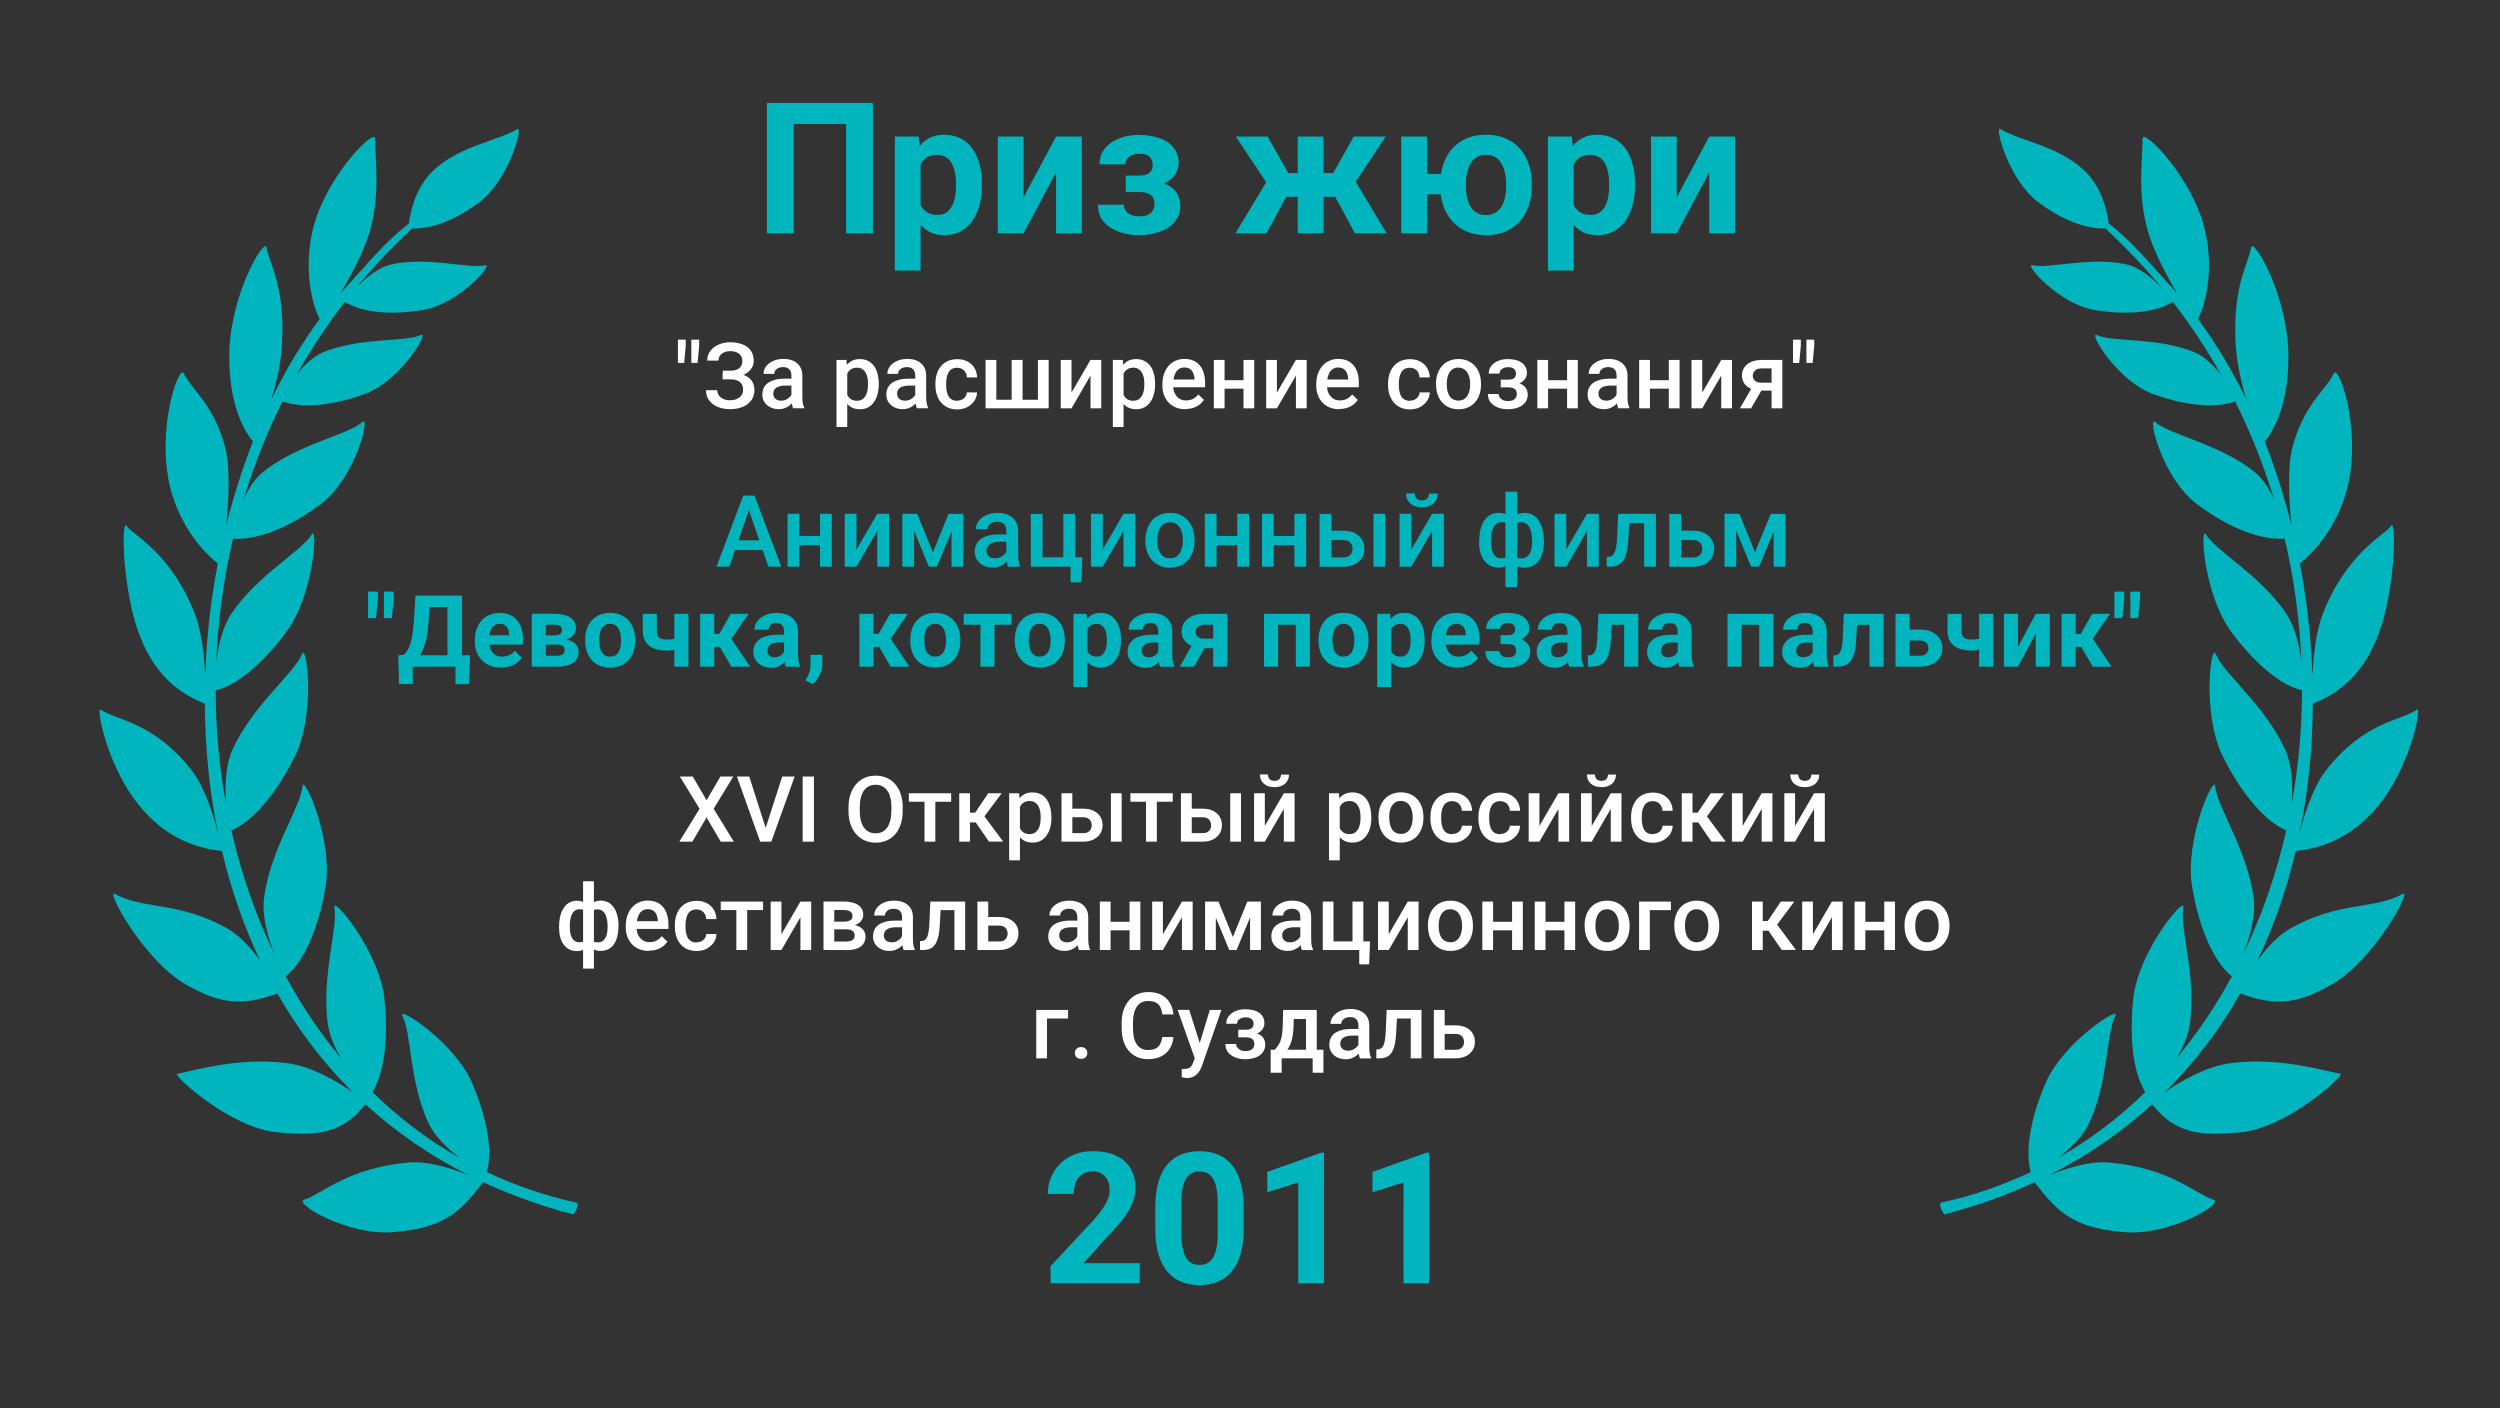 <?xml version="1.0" encoding="UTF-8"?> <svg xmlns="http://www.w3.org/2000/svg" id="LAURELS" viewBox="0 0 300 169"><rect x="0" y="0" width="300" height="169" fill="#333333" stroke="none"/><defs><style> .cls-1 { fill: #fff; } .cls-1, .cls-2 { stroke-width: 0px; } .cls-2 { fill: #00b5be; } </style></defs><g id="LAURELS-2" data-name="LAURELS"><path class="cls-2" d="M69.08,144.3c-3.78-.84-7.33-2.08-10.65-3.65.85-3.09-.4-7.53-1.79-10.72-2.16-4.95-9-9.27-8.36-8.06,1.11,2.1.81,7.9,3.14,12.9.74,1.6,2.28,3.06,3.71,4.16-3.84-2.18-7.32-4.83-10.44-7.88,1.75-2.87,1.84-7.71,1.42-11.34-.67-5.71-6.26-12.28-5.99-10.84.48,2.49-1.59,8.26-.77,14.08.19,1.37.84,2.79,1.61,4.07-2.53-3.02-4.75-6.32-6.66-9.85,2.65-2.17,4.16-7.02,4.77-10.77.93-5.68-2.65-13.52-2.77-12.07-.22,2.53-3.8,7.51-4.61,13.33-.31,2.23.5,4.95,1.28,6.92-2.27-4.68-4.01-9.7-5.2-14.92,3.12-1.36,5.93-5.49,7.6-8.85,2.55-5.16,1.43-13.71.88-12.35-.95,2.35-5.83,6.07-8.31,11.4-.89,1.91-.96,4.51-.83,6.57-.81-4.43-1.22-8.99-1.23-13.59,3.12-.73,6.45-4.21,8.58-7.15,3.23-4.46,3.68-12.75,2.95-11.56-1.28,2.07-6.4,4.78-9.59,9.42-1.1,1.6-1.62,3.93-1.87,5.86.2-4.93.86-9.89,2.01-14.77,3.55.25,7.77-2.05,10.57-4.18,4.21-3.21,5.94-10.71,4.96-9.82-1.71,1.55-7.73,2.62-11.93,6-1.03.83-1.8,2.09-2.35,3.36,1.22-4.04,2.78-8,4.69-11.83,2.94,1.03,7.02.17,9.89-.9,4.39-1.65,7.78-7.57,6.72-7.07-1.85.88-7.23.24-11.66,2.04-1.29.52-2.41,1.65-3.28,2.77,1.7-3.03,3.64-5.97,5.81-8.78,2.53,1.55,6.54,1.47,9.43.96,4.34-.76,8.5-5.65,7.43-5.37-1.86.49-6.72-1.03-11.13-.13-1.7.34-3.31,1.72-4.4,2.86,2.06-2.5,4.31-4.88,6.76-7.13,2.85.06,5.87-1.48,8.11-3.19,3.51-2.67,5.24-9.18,4.52-8.75-2.3,1.4-6.92,2.01-10.06,4.94-2.21,2.06-2.8,5.09-2.96,6.37-3.13,2.51-4.78,4.67-7.58,7.7-.21.22-.41.45-.62.68,1.33-2.24,2.87-5.15,3.55-7.6,1.25-4.53.55-8.72.58-10.95.02-1.32-6.07,4.67-7.53,11.17-.74,3.28-.59,7.4.87,10.51-2.15,2.89-4.09,6.13-5.79,9.64.66-2.16,1.25-4.78,1.32-7.44.18-6.38-1.47-8.61-1.89-10.8-.25-1.3-4.53,5.89-4.48,13.24.02,3.46.68,7.31,2.84,10.05-1.25,3.18-2.32,6.53-3.19,9.99.29-3.12.47-6.98-.12-9.24-1.35-5.22-4.02-6.92-4.98-8.94-.57-1.2-3.45,6.94-1.54,14.05.88,3.26,2.92,6.64,5.62,8.76-.84,4.38-1.36,8.89-1.51,13.44-.13-2.29-.43-5.23-1.17-7.19-2.84-7.54-7.67-9.77-8.22-10.71-.71-1.21-.56,6.82,1.15,12.06,1.9,5.83,5.22,8.04,8.19,9.23.03,5.25.54,10.52,1.61,15.65-.54-2.17-1.58-5.59-3.19-7.65-4.6-5.89-9.1-5.99-10.93-7.29-.53-.38.6,5.96,3.96,10.63,3.22,4.48,7.17,6.01,10.6,6.33,0,0,0-.05-.03-.14,1.08,4.59,2.6,9.05,4.61,13.28-1.06-1.46-2.42-2.98-3.92-3.83-5.79-3.28-10.13-2.26-13.48-4.14-1.27-.71,3.49,8.04,8.5,10.86,3.62,2.04,6.34,2.84,10.97,1.07,2.45,4.3,5.46,8.3,9.07,11.87-1.82-1.27-4.89-3.11-7.88-3.5-5.71-.73-10.75.79-13.23,1.28-.52.1,6.41,6.57,12.14,7.03,3.78.3,7.42.6,10.47-3.38,3.58,3.28,7.71,6.16,12.43,8.54-1.85-.76-4.85-1.77-7.28-1.55-7.4.69-10.19,3.72-12.51,4.47-1.3.42,5.26,4.33,10.65,3.89,5.99-.48,7.99-2.23,10.83-6,3.33,1.55,6.94,2.85,10.84,3.87,0,0,.92-1.34.24-1.49Z"></path><path class="cls-2" d="M233.04,144.3c3.78-.84,7.33-2.08,10.65-3.65-.85-3.09.4-7.53,1.79-10.72,2.16-4.95,9-9.27,8.36-8.06-1.11,2.1-.81,7.9-3.14,12.9-.74,1.6-2.28,3.06-3.71,4.16,3.84-2.18,7.32-4.83,10.44-7.88-1.75-2.87-1.84-7.71-1.42-11.34.67-5.71,6.26-12.28,5.99-10.84-.48,2.49,1.59,8.26.77,14.08-.19,1.37-.84,2.79-1.61,4.07,2.53-3.02,4.75-6.32,6.66-9.85-2.65-2.17-4.16-7.02-4.77-10.77-.93-5.68,2.65-13.52,2.77-12.07.22,2.53,3.8,7.51,4.61,13.33.31,2.23-.5,4.95-1.28,6.92,2.27-4.68,4.01-9.7,5.2-14.92-3.12-1.36-5.93-5.49-7.6-8.85-2.55-5.16-1.43-13.71-.88-12.35.95,2.35,5.83,6.07,8.31,11.4.89,1.91.96,4.51.83,6.57.81-4.43,1.22-8.99,1.23-13.59-3.12-.73-6.45-4.21-8.58-7.15-3.23-4.46-3.68-12.75-2.95-11.56,1.28,2.07,6.4,4.78,9.59,9.42,1.1,1.6,1.62,3.93,1.87,5.86-.2-4.93-.86-9.89-2.01-14.77-3.55.25-7.77-2.05-10.57-4.18-4.21-3.21-5.94-10.71-4.96-9.82,1.71,1.55,7.73,2.62,11.93,6,1.03.83,1.8,2.09,2.35,3.36-1.22-4.04-2.78-8-4.69-11.83-2.94,1.03-7.02.17-9.89-.9-4.39-1.65-7.78-7.57-6.72-7.07,1.85.88,7.23.24,11.66,2.04,1.29.52,2.41,1.65,3.28,2.77-1.7-3.03-3.64-5.97-5.81-8.78-2.53,1.55-6.54,1.47-9.43.96-4.34-.76-8.5-5.65-7.43-5.37,1.86.49,6.72-1.03,11.13-.13,1.7.34,3.31,1.72,4.4,2.86-2.06-2.5-4.31-4.88-6.76-7.13-2.85.06-5.87-1.48-8.11-3.19-3.51-2.67-5.24-9.18-4.52-8.75,2.3,1.4,6.92,2.01,10.06,4.94,2.21,2.06,2.8,5.09,2.96,6.37,3.13,2.51,4.78,4.67,7.58,7.7.21.22.41.45.62.68-1.33-2.24-2.87-5.15-3.55-7.6-1.25-4.53-.55-8.72-.58-10.95-.02-1.32,6.07,4.67,7.53,11.17.74,3.28.59,7.4-.87,10.51,2.15,2.89,4.09,6.13,5.79,9.64-.66-2.16-1.25-4.78-1.32-7.44-.18-6.38,1.47-8.61,1.89-10.8.25-1.3,4.53,5.89,4.48,13.24-.02,3.46-.68,7.31-2.84,10.05,1.25,3.18,2.32,6.53,3.19,9.99-.29-3.12-.47-6.98.12-9.24,1.35-5.22,4.02-6.92,4.98-8.94.57-1.2,3.45,6.94,1.54,14.05-.88,3.26-2.92,6.64-5.62,8.76.84,4.38,1.36,8.89,1.51,13.44.13-2.29.43-5.23,1.17-7.19,2.84-7.54,7.67-9.77,8.22-10.71.71-1.21.56,6.82-1.15,12.06-1.9,5.83-5.22,8.04-8.19,9.23-.03,5.25-.54,10.52-1.61,15.65.54-2.17,1.58-5.59,3.19-7.65,4.6-5.89,9.1-5.99,10.93-7.29.53-.38-.6,5.96-3.96,10.63-3.22,4.48-7.17,6.01-10.6,6.33,0,0,0-.05.03-.14-1.08,4.59-2.6,9.05-4.61,13.28,1.06-1.46,2.42-2.98,3.92-3.83,5.79-3.28,10.13-2.26,13.48-4.14,1.27-.71-3.49,8.04-8.5,10.86-3.62,2.04-6.34,2.84-10.97,1.07-2.45,4.3-5.46,8.3-9.07,11.87,1.82-1.27,4.89-3.11,7.88-3.5,5.71-.73,10.75.79,13.23,1.28.52.1-6.41,6.57-12.14,7.03-3.78.3-7.42.6-10.47-3.38-3.58,3.28-7.71,6.16-12.43,8.54,1.85-.76,4.85-1.77,7.28-1.55,7.4.69,10.19,3.72,12.51,4.47,1.3.42-5.26,4.33-10.65,3.89-5.99-.48-7.99-2.23-10.83-6-3.33,1.55-6.94,2.85-10.84,3.87,0,0-.92-1.34-.24-1.49Z"></path></g><g id="_031_DEVOCHKAKOTORAYA" data-name="031_DEVOCHKAKOTORAYA"><path class="cls-2" d="M104.75,12.36v15.64h-3.22v-13.12h-6.28v13.12h-3.22v-15.64h12.73ZM110.47,18.61v13.86h-3.09v-16.09h2.87l.23,2.23ZM117.83,22.06v.23c0,.84-.1,1.63-.3,2.35-.19.72-.48,1.35-.86,1.89-.38.53-.85.95-1.42,1.25-.56.29-1.2.44-1.93.44s-1.32-.14-1.85-.43c-.52-.29-.96-.69-1.32-1.2-.35-.52-.63-1.13-.85-1.82-.21-.69-.38-1.43-.49-2.21v-.59c.11-.85.28-1.62.49-2.32.22-.71.5-1.32.85-1.84.36-.52.79-.93,1.31-1.21.52-.29,1.14-.43,1.84-.43.74,0,1.39.14,1.94.42.57.28,1.04.68,1.42,1.2.39.52.68,1.15.87,1.87.2.72.3,1.53.3,2.41ZM114.72,22.29v-.23c0-.49-.04-.95-.13-1.36-.08-.42-.21-.79-.39-1.11-.17-.32-.4-.56-.69-.73-.28-.18-.62-.27-1.02-.27-.42,0-.78.07-1.08.2-.29.14-.53.33-.72.59-.19.26-.33.57-.42.92-.09.36-.15.76-.17,1.21v1.49c.04.53.14,1.01.3,1.43.17.42.42.74.76.99s.79.37,1.35.37c.41,0,.75-.09,1.03-.27.28-.19.5-.44.68-.76.18-.32.3-.69.38-1.12.08-.42.12-.88.12-1.36ZM122.83,23.68l3.9-7.3h3.09v11.62h-3.09v-7.32l-3.9,7.32h-3.09v-11.62h3.09v7.3ZM137.39,22.46h-2.3v-1.39h1.64c.39,0,.69-.05.92-.16.24-.11.4-.26.51-.45.11-.2.16-.43.16-.68,0-.22-.05-.43-.14-.63-.09-.21-.24-.38-.47-.5-.22-.14-.54-.2-.94-.2-.34,0-.64.05-.9.15-.26.1-.46.25-.61.44-.14.19-.22.41-.22.68h-3.1c0-.74.21-1.37.63-1.89.42-.53.99-.93,1.7-1.21.71-.29,1.49-.43,2.33-.43.74,0,1.4.08,2,.23.59.14,1.1.36,1.53.64.42.29.74.64.97,1.06.23.42.34.9.34,1.45,0,.39-.09.77-.28,1.12-.19.35-.45.66-.8.93-.35.26-.78.47-1.28.62-.49.15-1.05.23-1.67.23ZM135.09,21.68h2.3c.69,0,1.3.07,1.83.2.53.13.97.32,1.33.58.36.26.63.58.81.96.19.37.28.8.28,1.29,0,.55-.12,1.05-.37,1.48-.24.43-.59.79-1.04,1.1-.45.3-.99.53-1.6.69-.62.16-1.29.24-2.03.24-.79,0-1.55-.13-2.3-.39-.74-.26-1.36-.66-1.84-1.19-.47-.54-.71-1.23-.71-2.07h3.11c0,.24.07.47.21.69.14.21.36.39.65.52.29.12.64.18,1.06.18s.76-.07,1.02-.2c.26-.14.44-.32.56-.54.12-.23.18-.47.18-.71,0-.34-.07-.62-.2-.84-.13-.21-.33-.37-.6-.47-.26-.1-.6-.15-1-.15h-1.64v-1.35ZM153.12,23.62l-4.83-7.24h3.83l2.47,4.38h2.22l-.38,2.86h-3.32ZM154.63,23.09l-2.65,4.91h-3.73l3.86-6.4,2.53,1.49ZM158.82,16.38v11.62h-3.09v-11.62h3.09ZM166.3,16.38l-4.83,7.24h-3.32l-.38-2.86h2.22l2.46-4.38h3.85ZM162.59,28l-2.65-4.91,2.62-1.49,3.84,6.4h-3.8ZM174.91,20.88v2.43h-6.27v-2.43h6.27ZM171.25,16.38v11.62h-3.1v-11.62h3.1ZM172.82,22.31v-.23c0-.85.12-1.64.37-2.35.24-.72.6-1.35,1.06-1.88.47-.53,1.05-.94,1.73-1.24.68-.3,1.46-.45,2.33-.45s1.67.15,2.35.45c.69.29,1.27.71,1.74,1.24.47.53.83,1.16,1.06,1.88.24.72.36,1.5.36,2.35v.23c0,.85-.12,1.63-.36,2.35-.24.72-.59,1.34-1.06,1.88-.46.53-1.04.94-1.73,1.24-.68.29-1.46.44-2.34.44s-1.66-.15-2.34-.44c-.68-.29-1.26-.71-1.73-1.24-.47-.54-.83-1.16-1.07-1.88-.24-.72-.37-1.51-.37-2.35ZM175.91,22.08v.23c0,.49.04.94.13,1.36.09.42.23.79.42,1.12.19.32.44.56.75.74.31.18.68.27,1.12.27s.81-.09,1.11-.27c.31-.18.55-.43.74-.74.19-.32.33-.69.42-1.12.09-.42.14-.88.14-1.36v-.23c0-.47-.05-.92-.14-1.33-.09-.42-.23-.79-.42-1.12-.19-.33-.43-.59-.74-.77-.31-.19-.68-.28-1.13-.28s-.8.09-1.11.28c-.3.19-.55.44-.74.77-.19.32-.33.69-.42,1.12-.09.42-.13.86-.13,1.33ZM188.84,18.61v13.86h-3.09v-16.09h2.87l.23,2.23ZM196.2,22.06v.23c0,.84-.1,1.63-.3,2.35-.19.72-.48,1.35-.86,1.89-.38.53-.85.95-1.42,1.25-.56.29-1.2.44-1.93.44s-1.32-.14-1.85-.43c-.52-.29-.96-.69-1.32-1.2-.35-.52-.63-1.13-.85-1.82-.22-.69-.38-1.43-.49-2.21v-.59c.11-.85.28-1.62.49-2.32.21-.71.5-1.32.85-1.84.36-.52.79-.93,1.31-1.21.52-.29,1.13-.43,1.84-.43.74,0,1.39.14,1.94.42.57.28,1.04.68,1.42,1.2.39.52.68,1.15.87,1.87.2.72.3,1.53.3,2.41ZM193.1,22.29v-.23c0-.49-.04-.95-.13-1.36-.08-.42-.21-.79-.39-1.11-.17-.32-.4-.56-.69-.73-.28-.18-.62-.27-1.02-.27-.42,0-.78.07-1.08.2-.29.14-.53.33-.72.59-.19.26-.33.57-.42.92-.09.36-.15.76-.17,1.21v1.49c.04.53.14,1.01.3,1.43.16.42.42.74.76.99.34.24.79.37,1.35.37.41,0,.75-.09,1.03-.27.28-.19.51-.44.68-.76.18-.32.3-.69.38-1.12.08-.42.12-.88.12-1.36ZM201.21,23.68l3.9-7.3h3.09v11.62h-3.09v-7.32l-3.9,7.32h-3.09v-11.62h3.09v7.3Z"></path><path class="cls-2" d="M90.07,60.61l-2.55,7.39h-1.54l3.21-8.53h.98l-.11,1.14ZM92.21,68l-2.55-7.39-.11-1.14h.99l3.22,8.53h-1.55ZM92.08,64.84v1.17h-4.64v-1.17h4.64ZM98.79,64.31v1.11h-3.28v-1.11h3.28ZM95.92,61.66v6.34h-1.41v-6.34h1.41ZM99.81,61.66v6.34h-1.41v-6.34h1.41ZM102.78,65.94l2.49-4.28h1.41v6.34h-1.41v-4.28l-2.49,4.28h-1.41v-6.34h1.41v4.28ZM111.94,66.29l1.89-4.63h1.23l-2.63,6.34h-.96l-2.62-6.34h1.22l1.88,4.63ZM109.69,61.66v6.34h-1.41v-6.34h1.41ZM114.18,68v-6.34h1.42v6.34h-1.42ZM120.76,66.73v-3.02c0-.23-.04-.42-.12-.59-.08-.16-.21-.29-.38-.38-.16-.09-.37-.13-.62-.13-.23,0-.43.04-.6.12-.17.08-.3.18-.39.32-.09.13-.14.28-.14.45h-1.41c0-.25.06-.49.18-.73.12-.23.3-.44.53-.63.23-.18.51-.33.83-.43.32-.11.68-.16,1.08-.16.48,0,.9.08,1.27.24.37.16.66.4.87.73.21.32.32.72.32,1.21v2.82c0,.29.02.55.06.78.04.23.1.42.18.59v.09h-1.45c-.07-.15-.12-.35-.16-.58-.04-.24-.05-.47-.05-.69ZM120.96,64.14v.87s-1,0-1,0c-.26,0-.49.03-.69.08-.2.05-.37.12-.5.21-.13.09-.23.21-.3.34-.07.13-.1.28-.1.45s.04.32.12.46c.08.14.19.24.34.32.15.08.34.12.55.12.29,0,.54-.06.76-.18.22-.12.39-.27.51-.44.12-.18.19-.34.2-.5l.46.63c-.05.16-.13.33-.24.52-.11.18-.26.36-.44.53-.18.16-.4.3-.65.4-.25.11-.54.16-.87.16-.41,0-.78-.08-1.11-.25-.32-.17-.58-.39-.76-.67-.18-.29-.28-.61-.28-.97,0-.34.06-.63.19-.89.13-.26.32-.48.56-.66.25-.18.56-.31.91-.4.36-.09.77-.14,1.23-.14h1.11ZM123.7,68v-6.34h1.41v5.21h2.49v-5.21h1.42v6.34h-5.32ZM129.88,66.88l-.11,3h-1.3v-1.88h-.76v-1.12h2.17ZM132.33,65.94l2.49-4.28h1.41v6.34h-1.41v-4.28l-2.49,4.28h-1.41v-6.34h1.41v4.28ZM137.46,64.9v-.13c0-.46.07-.88.2-1.27.13-.39.32-.74.57-1.03.25-.29.56-.52.93-.68.37-.16.78-.25,1.24-.25s.88.08,1.24.25c.37.16.68.39.93.68.25.29.45.63.58,1.03.13.39.2.81.2,1.27v.13c0,.46-.07.88-.2,1.27-.13.39-.33.73-.58,1.03-.25.29-.56.52-.93.68-.36.16-.77.24-1.24.24s-.88-.08-1.25-.24c-.36-.16-.67-.39-.93-.68-.25-.29-.45-.63-.58-1.03-.13-.39-.2-.81-.2-1.27ZM138.87,64.77v.13c0,.29.03.55.09.81s.15.48.27.67c.12.19.29.34.48.45.2.11.43.16.7.16s.49-.05.68-.16c.2-.11.36-.26.48-.45.12-.19.22-.41.28-.67.06-.25.09-.52.09-.81v-.13c0-.28-.03-.55-.09-.8-.06-.25-.15-.48-.28-.67-.12-.2-.28-.35-.48-.46-.19-.11-.42-.17-.69-.17s-.5.06-.69.17c-.19.11-.35.26-.48.46-.12.2-.22.42-.27.67-.06.25-.09.52-.09.8ZM148.87,64.31v1.11h-3.28v-1.11h3.28ZM145.99,61.66v6.34h-1.41v-6.34h1.41ZM149.88,61.66v6.34h-1.41v-6.34h1.41ZM155.72,64.31v1.11h-3.28v-1.11h3.28ZM152.85,61.66v6.34h-1.41v-6.34h1.41ZM156.74,61.66v6.34h-1.41v-6.34h1.41ZM159.29,63.68h1.87c.55,0,1.01.09,1.4.28.38.18.67.44.87.77.2.32.3.7.3,1.11,0,.31-.06.6-.17.86-.11.26-.28.49-.5.69-.22.2-.49.35-.81.46-.32.11-.68.16-1.09.16h-2.81v-6.34h1.42v5.22h1.39c.28,0,.51-.05.67-.15.17-.1.29-.22.36-.38.08-.16.12-.32.12-.5s-.04-.35-.12-.51c-.07-.16-.2-.29-.36-.39-.17-.1-.39-.15-.67-.15h-1.87v-1.12ZM166.23,61.66v6.34h-1.41v-6.34h1.41ZM169.36,65.94l2.49-4.28h1.41v6.34h-1.41v-4.28l-2.49,4.28h-1.41v-6.34h1.41v4.28ZM171.48,59.22h1.05c0,.32-.08.61-.23.86-.15.25-.37.44-.66.58-.28.14-.62.21-1.01.21-.59,0-1.06-.15-1.4-.46-.34-.31-.51-.71-.51-1.2h1.05c0,.22.06.41.19.58.13.16.35.25.67.25s.53-.08.66-.25c.13-.17.19-.36.19-.58ZM185.27,64.91v.12c0,.45-.05.86-.15,1.24-.1.38-.24.7-.44.98-.2.28-.44.49-.73.64-.29.15-.62.23-1,.23-.33,0-.62-.06-.87-.17-.25-.11-.45-.27-.62-.47-.17-.21-.3-.45-.41-.73-.1-.28-.17-.59-.22-.93v-1.83c.05-.36.12-.69.22-.98.1-.3.24-.56.4-.78.17-.22.38-.39.62-.5.24-.12.53-.18.86-.18.3,0,.58.05.83.16.25.11.46.26.65.46.19.2.34.43.47.71.12.27.22.58.28.93.07.34.1.71.1,1.11ZM183.86,65.03v-.12c0-.25-.01-.48-.05-.7-.03-.22-.08-.43-.15-.61-.06-.19-.15-.35-.25-.49-.1-.14-.22-.25-.37-.32-.14-.08-.3-.12-.49-.12-.25,0-.46.04-.63.13-.16.08-.29.2-.38.35-.08.15-.13.32-.16.52v2.5c.03.16.08.31.17.43.09.12.22.22.38.3.16.07.37.11.63.11.24,0,.43-.05.59-.15.16-.1.3-.24.4-.42.11-.18.18-.39.23-.63.05-.24.07-.5.07-.77ZM177.51,65.03v-.12c0-.39.03-.76.09-1.11.06-.34.16-.65.28-.93.13-.28.29-.51.47-.71.19-.2.4-.35.65-.46.25-.11.52-.16.83-.16.33,0,.61.06.85.18.24.12.44.29.6.5.17.22.3.48.4.78.1.3.17.62.22.98v1.76c-.04.34-.12.66-.22.95-.1.29-.23.54-.4.75-.16.21-.37.38-.61.49-.24.12-.53.18-.86.18-.38,0-.71-.08-1-.23-.29-.15-.53-.37-.73-.64-.2-.28-.34-.6-.45-.98-.1-.38-.15-.79-.15-1.24ZM178.92,64.91v.12c0,.28.02.54.06.77.05.24.12.45.22.63.1.18.23.31.39.42s.36.15.59.15c.26,0,.47-.04.63-.12.16-.08.29-.19.38-.32.09-.14.15-.29.17-.47v-2.43c-.02-.2-.08-.37-.16-.52-.09-.15-.21-.27-.38-.35-.16-.09-.38-.13-.63-.13-.23,0-.43.06-.6.18-.16.12-.29.28-.39.49-.1.2-.17.44-.22.71-.04.27-.06.56-.06.86ZM180.65,70.44v-11.44h1.42v11.44h-1.42ZM187.95,65.94l2.49-4.28h1.41v6.34h-1.41v-4.28l-2.49,4.28h-1.41v-6.34h1.41v4.28ZM197.6,61.66v1.12h-3.09v-1.12h3.09ZM198.71,61.66v6.34h-1.41v-6.34h1.41ZM194.16,61.66h1.4l-.17,3.13c-.02.46-.07.88-.14,1.23-.07.35-.16.65-.27.91-.11.25-.25.45-.42.61-.16.16-.35.27-.57.35-.22.07-.47.11-.74.11h-.44v-1.16s.22-.02.22-.02c.15-.01.27-.05.38-.11.11-.07.2-.16.27-.28.08-.12.14-.28.19-.47.05-.19.09-.42.12-.68.03-.26.05-.57.07-.91l.12-2.71ZM201.26,63.68h1.87c.55,0,1.01.09,1.39.28.38.18.67.44.87.77.2.32.31.7.31,1.11,0,.31-.06.6-.17.86-.11.26-.28.49-.5.69-.22.2-.49.35-.81.46-.32.11-.68.16-1.09.16h-2.81v-6.34h1.42v5.22h1.39c.28,0,.51-.05.67-.15.17-.1.29-.22.36-.38.08-.16.12-.32.12-.5s-.04-.35-.12-.51c-.07-.16-.2-.29-.36-.39-.17-.1-.39-.15-.67-.15h-1.87v-1.12ZM210.6,66.29l1.89-4.63h1.23l-2.63,6.34h-.96l-2.62-6.34h1.22l1.88,4.63ZM208.35,61.66v6.34h-1.41v-6.34h1.41ZM212.84,68v-6.34h1.42v6.34h-1.42Z"></path><path class="cls-2" d="M45.35,70.99v.81l-.23,2.38h-.95v-3.19h1.18ZM47.25,70.99v.81l-.23,2.38h-.95v-3.19h1.18ZM55.16,78.63v1.37h-6.15v-1.37h6.15ZM49.53,78.63v3.46h-1.65l-.09-3.46h1.75ZM56.42,78.63l-.15,3.47h-1.61v-3.47h1.76ZM54.19,71.47v1.38h-4.11v-1.38h4.11ZM55.44,71.47v8.53h-1.75v-8.53h1.75ZM49.87,71.47h1.76l-.23,3.47c-.04.57-.1,1.08-.19,1.52-.09.44-.19.82-.32,1.15-.12.33-.26.62-.4.87-.15.25-.3.46-.47.64-.16.18-.33.34-.5.48-.17.14-.33.26-.49.38h-1.01v-1.37h.39c.11-.09.23-.22.36-.39.13-.16.25-.38.36-.66.12-.28.22-.64.3-1.07.09-.43.16-.95.2-1.57l.23-3.47ZM60.14,80.12c-.49,0-.93-.08-1.32-.23-.39-.16-.72-.38-1-.66-.27-.28-.48-.61-.62-.98-.14-.38-.22-.77-.22-1.2v-.23c0-.48.07-.92.21-1.32.14-.4.33-.74.59-1.04.26-.29.57-.52.94-.67.37-.16.78-.24,1.24-.24s.85.07,1.2.22c.35.15.64.36.87.63.24.27.42.6.54.98.12.38.18.8.18,1.27v.7h-5.04v-1.12h3.38v-.13c0-.23-.04-.44-.13-.63-.08-.19-.21-.34-.38-.45-.17-.11-.38-.16-.64-.16-.22,0-.41.05-.57.15-.16.1-.29.23-.39.41-.1.18-.17.38-.22.62-.05.23-.07.49-.07.77v.23c0,.25.04.49.11.7.07.21.18.4.31.56.14.16.3.28.49.36.2.09.42.13.66.13.3,0,.59-.06.85-.18.27-.12.49-.3.69-.54l.82.89c-.13.19-.31.38-.54.55-.23.18-.5.32-.82.43-.32.11-.69.16-1.1.16ZM66.86,77.35h-1.99v-1.11s1.63,0,1.63,0c.22,0,.4-.02.53-.06.14-.05.24-.12.3-.21.07-.09.1-.21.1-.34,0-.12-.02-.22-.06-.3-.04-.09-.1-.16-.18-.21s-.19-.09-.31-.12c-.12-.03-.26-.04-.43-.04h-.95v5.03h-1.69v-6.34h2.64c.41,0,.79.04,1.11.11.33.07.61.18.84.32.23.14.41.33.53.55.12.22.19.48.19.78,0,.2-.04.38-.13.55-.09.17-.21.32-.39.46-.17.13-.38.24-.64.33-.25.08-.54.13-.87.15l-.23.44ZM66.86,80h-2.4l.58-1.31h1.82c.21,0,.38-.03.51-.08.13-.05.23-.12.29-.22.07-.1.1-.22.1-.36s-.03-.26-.09-.36c-.06-.1-.15-.18-.29-.23-.13-.06-.3-.09-.53-.09h-1.58v-1.11h1.8l.41.45c.45.03.81.11,1.1.25.29.14.5.32.64.54.14.21.21.45.21.71,0,.3-.06.56-.17.79-.11.23-.28.42-.5.57-.22.15-.49.26-.81.34-.32.07-.69.11-1.11.11ZM70.22,76.89v-.12c0-.46.07-.89.2-1.28.13-.39.33-.74.58-1.03s.57-.51.94-.67c.37-.16.8-.25,1.28-.25s.91.08,1.28.25c.38.16.69.38.94.67.26.29.45.63.59,1.03.13.39.2.82.2,1.28v.12c0,.46-.07.89-.2,1.28-.13.39-.33.73-.59,1.03-.25.29-.57.51-.94.67-.37.16-.8.24-1.28.24s-.91-.08-1.28-.24c-.37-.16-.69-.38-.94-.67-.25-.29-.45-.63-.58-1.03-.13-.39-.2-.82-.2-1.28ZM71.91,76.77v.12c0,.27.02.51.07.74.05.23.12.43.22.61.11.17.24.31.41.4.17.1.37.15.62.15s.44-.05.6-.15c.17-.1.3-.23.4-.4.1-.18.18-.38.22-.61.05-.23.08-.48.08-.74v-.12c0-.26-.03-.5-.08-.73-.05-.23-.12-.43-.23-.61-.1-.18-.24-.32-.4-.42-.17-.1-.37-.15-.61-.15s-.44.05-.61.15c-.16.1-.3.24-.4.42-.1.18-.18.38-.22.61-.05.23-.07.47-.07.73ZM82.61,73.66v6.34h-1.69v-6.34h1.69ZM81.81,76.37v1.32c-.13.07-.29.13-.5.19s-.42.11-.64.14c-.22.03-.43.05-.62.05-.61,0-1.13-.08-1.57-.25-.43-.17-.77-.43-1-.79-.23-.36-.35-.82-.35-1.38v-1.99h1.69v1.99c0,.29.04.51.13.67.09.16.22.27.4.34.18.06.42.09.71.09.2,0,.4-.02.59-.05.19-.03.38-.07.57-.13.19-.05.39-.12.6-.2ZM85.71,73.66v6.34h-1.69v-6.34h1.69ZM89.83,73.66l-2.73,3.97h-1.69l-.21-1.56h1.12l1.37-2.41h2.14ZM87.76,80l-1.56-2.68,1.47-.81,2.35,3.49h-2.26ZM94.08,78.57v-2.82c0-.2-.03-.38-.1-.52-.07-.15-.17-.26-.31-.35-.14-.08-.31-.12-.53-.12-.19,0-.35.03-.49.1-.14.06-.24.15-.32.28-.07.12-.11.26-.11.42h-1.69c0-.27.06-.53.19-.77.12-.24.31-.46.54-.64.24-.19.52-.33.85-.44.33-.11.7-.16,1.11-.16.49,0,.93.08,1.31.25.38.16.68.41.9.74.22.33.33.74.33,1.23v2.71c0,.35.02.63.06.86.04.22.11.41.19.57v.1h-1.7c-.08-.17-.14-.39-.19-.64-.04-.26-.06-.52-.06-.79ZM94.3,76.14v.96s-.93,0-.93,0c-.22,0-.42.03-.58.08-.16.05-.3.12-.4.22-.11.09-.18.2-.23.32-.05.12-.07.25-.07.4s.03.28.1.39c.07.11.16.2.29.27.12.06.27.09.44.09.25,0,.47-.05.66-.15.19-.1.33-.23.43-.38.11-.15.16-.29.16-.42l.45.71c-.06.16-.15.33-.26.5-.11.17-.24.33-.4.49-.16.15-.36.27-.59.37-.23.09-.5.14-.82.14-.4,0-.77-.08-1.1-.24-.32-.16-.58-.39-.77-.67-.19-.29-.28-.62-.28-.98,0-.33.06-.63.19-.88s.31-.47.55-.65c.25-.18.55-.31.92-.4.37-.09.79-.14,1.28-.14h.98ZM98.68,78.58v1.13c0,.43-.12.87-.33,1.31-.21.44-.49.8-.82,1.08l-.88-.45c.1-.18.19-.36.29-.54.09-.18.17-.38.23-.59.06-.21.09-.46.09-.73v-1.21h1.42ZM104.82,73.66v6.34h-1.69v-6.34h1.69ZM108.94,73.66l-2.73,3.97h-1.69l-.21-1.56h1.12l1.37-2.41h2.14ZM106.88,80l-1.56-2.68,1.47-.81,2.35,3.49h-2.26ZM109.23,76.89v-.12c0-.46.07-.89.2-1.28.13-.39.33-.74.58-1.03s.57-.51.94-.67c.37-.16.8-.25,1.28-.25s.91.08,1.28.25c.38.16.69.38.94.67.26.29.45.63.59,1.03.13.39.2.82.2,1.28v.12c0,.46-.07.89-.2,1.28-.13.39-.33.73-.59,1.03-.25.29-.57.51-.94.67-.37.16-.8.24-1.28.24s-.91-.08-1.28-.24c-.37-.16-.69-.38-.94-.67-.25-.29-.45-.63-.58-1.03-.13-.39-.2-.82-.2-1.28ZM110.92,76.77v.12c0,.27.02.51.07.74.05.23.12.43.22.61.11.17.24.31.41.4.17.1.37.15.61.15s.44-.05.6-.15c.17-.1.3-.23.4-.4.1-.18.18-.38.22-.61.05-.23.08-.48.08-.74v-.12c0-.26-.03-.5-.08-.73-.05-.23-.12-.43-.23-.61-.1-.18-.24-.32-.4-.42-.17-.1-.37-.15-.61-.15s-.44.05-.61.15c-.16.1-.3.24-.4.42-.1.18-.18.38-.22.61-.05.23-.07.47-.07.73ZM119.34,73.66v6.34h-1.69v-6.34h1.69ZM121.38,73.66v1.31h-5.74v-1.31h5.74ZM121.77,76.89v-.12c0-.46.07-.89.2-1.28.13-.39.33-.74.58-1.03.25-.29.57-.51.94-.67.37-.16.8-.25,1.28-.25s.91.08,1.28.25c.38.16.69.38.94.67.26.29.45.63.59,1.03.13.39.2.82.2,1.28v.12c0,.46-.07.89-.2,1.28-.13.39-.33.73-.59,1.03-.25.29-.57.51-.94.67-.37.16-.8.24-1.28.24s-.91-.08-1.28-.24c-.37-.16-.69-.38-.94-.67-.25-.29-.45-.63-.58-1.03-.13-.39-.2-.82-.2-1.28ZM123.46,76.77v.12c0,.27.02.51.07.74.05.23.12.43.22.61.11.17.24.31.41.4.17.1.37.15.61.15s.44-.05.6-.15c.17-.1.3-.23.4-.4.1-.18.18-.38.22-.61.05-.23.08-.48.08-.74v-.12c0-.26-.03-.5-.08-.73-.05-.23-.12-.43-.23-.61-.1-.18-.24-.32-.4-.42-.17-.1-.37-.15-.61-.15s-.44.05-.61.15c-.16.1-.3.24-.4.42-.1.18-.18.38-.22.61-.05.23-.07.47-.07.73ZM130.5,74.88v7.56h-1.69v-8.78h1.57l.12,1.22ZM134.52,76.76v.12c0,.46-.06.89-.16,1.28-.11.39-.26.74-.47,1.03-.21.29-.46.52-.77.68-.3.16-.66.24-1.05.24s-.72-.08-1.01-.23c-.29-.16-.53-.38-.72-.66-.19-.29-.35-.62-.46-.99-.12-.38-.21-.78-.27-1.21v-.32c.06-.46.15-.88.27-1.27.12-.39.27-.72.46-1,.19-.29.43-.51.71-.66.29-.16.62-.23,1-.23.4,0,.76.08,1.06.23.31.15.57.37.77.66.21.29.37.62.48,1.02.11.39.16.83.16,1.31ZM132.82,76.88v-.12c0-.27-.02-.52-.07-.74-.04-.23-.11-.43-.21-.6-.09-.17-.22-.3-.38-.4-.15-.1-.34-.15-.56-.15-.23,0-.43.04-.59.11-.16.07-.29.18-.39.32-.1.14-.18.31-.23.5-.05.2-.08.42-.09.66v.81c.02.29.07.55.16.78.09.23.23.41.42.54.19.13.43.2.74.2.22,0,.41-.05.56-.15.15-.1.27-.24.37-.42.1-.18.17-.38.21-.61.04-.23.06-.48.06-.74ZM138.99,78.57v-2.82c0-.2-.03-.38-.1-.52-.07-.15-.17-.26-.31-.35-.14-.08-.31-.12-.53-.12-.19,0-.35.03-.49.1-.14.06-.24.15-.32.28-.07.12-.11.26-.11.42h-1.69c0-.27.06-.53.19-.77.12-.24.31-.46.54-.64.24-.19.52-.33.85-.44.33-.11.7-.16,1.11-.16.49,0,.93.08,1.31.25.38.16.68.41.9.74.22.33.33.74.33,1.23v2.71c0,.35.02.63.06.86.04.22.1.41.19.57v.1h-1.71c-.08-.17-.14-.39-.19-.64-.04-.26-.06-.52-.06-.79ZM139.21,76.14v.96s-.93,0-.93,0c-.22,0-.42.03-.58.08-.16.05-.3.12-.4.22-.1.09-.18.2-.23.32-.05.12-.07.25-.07.4s.03.28.1.39c.07.11.16.2.29.27.12.06.27.09.44.09.25,0,.48-.05.66-.15.19-.1.33-.23.43-.38.11-.15.16-.29.16-.42l.45.71c-.06.16-.15.33-.26.5-.11.17-.24.33-.4.49-.16.15-.36.27-.59.37-.23.09-.5.14-.82.14-.4,0-.77-.08-1.1-.24-.33-.16-.58-.39-.77-.67-.19-.29-.28-.62-.28-.98,0-.33.06-.63.19-.88s.31-.47.55-.65c.25-.18.55-.31.92-.4.37-.09.79-.14,1.28-.14h.98ZM143.35,76.84h1.71l-1.76,3.16h-1.71l1.76-3.16ZM144.49,73.66h2.78v6.34h-1.69v-5.03h-1.1c-.23,0-.42.04-.57.13-.15.08-.27.19-.34.32-.07.13-.11.26-.11.4s.04.26.11.39c.07.12.18.23.33.31.15.08.33.12.56.12h1.75v1.15h-1.75c-.42,0-.79-.05-1.12-.15-.33-.1-.61-.24-.84-.42-.23-.18-.41-.4-.53-.64-.12-.25-.18-.52-.18-.81s.06-.58.19-.84c.12-.25.31-.48.54-.67.23-.19.52-.34.85-.44.34-.11.71-.16,1.14-.16ZM155.96,73.66v1.32h-3.07v-1.32h3.07ZM153.37,73.66v6.34h-1.69v-6.34h1.69ZM157.19,73.66v6.34h-1.69v-6.34h1.69ZM158.22,76.89v-.12c0-.46.07-.89.2-1.28.13-.39.33-.74.58-1.03s.57-.51.94-.67c.37-.16.8-.25,1.28-.25s.91.08,1.28.25c.38.16.69.38.94.67.26.29.45.63.58,1.03.13.39.2.82.2,1.28v.12c0,.46-.07.89-.2,1.28-.13.39-.33.73-.58,1.03-.25.29-.57.51-.94.67-.37.16-.8.24-1.28.24s-.91-.08-1.28-.24c-.37-.16-.68-.38-.94-.67-.25-.29-.45-.63-.58-1.03-.13-.39-.2-.82-.2-1.28ZM159.9,76.77v.12c0,.27.02.51.07.74.05.23.12.43.22.61.11.17.24.31.41.4.17.1.37.15.62.15s.43-.05.6-.15c.17-.1.3-.23.4-.4.1-.18.18-.38.22-.61.05-.23.08-.48.08-.74v-.12c0-.26-.03-.5-.08-.73-.05-.23-.12-.43-.23-.61-.1-.18-.24-.32-.4-.42-.17-.1-.37-.15-.61-.15s-.44.05-.61.15c-.16.1-.3.24-.4.42-.1.18-.18.38-.22.61-.05.23-.07.47-.07.73ZM166.95,74.88v7.56h-1.69v-8.78h1.56l.12,1.22ZM170.96,76.76v.12c0,.46-.05.89-.16,1.28-.11.39-.26.74-.47,1.03-.21.29-.46.52-.77.68-.3.16-.66.24-1.05.24s-.72-.08-1.01-.23c-.29-.16-.53-.38-.72-.66-.19-.29-.35-.62-.46-.99-.12-.38-.21-.78-.27-1.21v-.32c.06-.46.15-.88.27-1.27.12-.39.27-.72.46-1,.2-.29.43-.51.71-.66.29-.16.62-.23,1-.23.4,0,.76.08,1.06.23.31.15.57.37.77.66.21.29.37.62.47,1.02.11.39.16.83.16,1.31ZM169.27,76.88v-.12c0-.27-.02-.52-.07-.74-.04-.23-.11-.43-.21-.6-.09-.17-.22-.3-.38-.4-.15-.1-.34-.15-.56-.15-.23,0-.43.04-.59.11-.16.07-.29.18-.39.32-.1.14-.18.31-.23.5-.05.2-.08.42-.09.66v.81c.02.29.07.55.16.78.09.23.23.41.42.54.19.13.43.2.74.2.22,0,.41-.05.56-.15.15-.1.28-.24.37-.42.1-.18.17-.38.21-.61.04-.23.07-.48.07-.74ZM174.93,80.12c-.49,0-.93-.08-1.32-.23-.39-.16-.72-.38-1-.66-.27-.28-.48-.61-.62-.98-.14-.38-.22-.77-.22-1.2v-.23c0-.48.07-.92.21-1.32.14-.4.33-.74.59-1.04.26-.29.57-.52.94-.67.37-.16.78-.24,1.24-.24s.85.07,1.2.22c.35.15.64.36.87.63.24.27.42.6.54.98.12.38.18.8.18,1.27v.7h-5.04v-1.12h3.38v-.13c0-.23-.04-.44-.13-.63-.08-.19-.21-.34-.38-.45-.17-.11-.38-.16-.64-.16-.22,0-.41.05-.58.15-.16.1-.29.23-.39.41-.1.18-.17.38-.22.62-.05.23-.07.49-.07.77v.23c0,.25.04.49.1.7.08.21.18.4.31.56.14.16.3.28.49.36.19.09.42.13.66.13.3,0,.59-.06.85-.18.26-.12.49-.3.68-.54l.82.89c-.13.19-.32.38-.55.55-.23.18-.5.32-.82.43-.32.11-.68.16-1.1.16ZM181.31,76.98h-1.25v-.76h.9c.21,0,.38-.03.5-.09.13-.06.22-.14.27-.25.06-.11.09-.23.09-.37,0-.12-.03-.24-.08-.35-.05-.11-.13-.21-.26-.28-.12-.07-.29-.11-.51-.11-.18,0-.35.03-.49.08-.14.05-.25.13-.33.24-.08.1-.12.22-.12.37h-1.69c0-.4.12-.75.35-1.03.23-.29.54-.51.92-.66.39-.16.81-.23,1.27-.23.4,0,.76.04,1.09.12.32.08.6.2.83.35.23.16.41.35.53.58.12.23.19.49.19.79,0,.21-.05.42-.15.61-.1.19-.25.36-.44.51-.19.14-.42.26-.7.34-.27.08-.57.12-.92.12ZM180.06,76.55h1.25c.38,0,.71.04,1,.11.29.07.53.18.73.32.19.14.34.31.44.52.1.2.15.44.15.7,0,.3-.07.57-.2.81-.13.23-.32.43-.57.6-.25.16-.54.29-.87.38-.34.09-.71.13-1.11.13-.43,0-.85-.07-1.25-.21-.41-.14-.74-.36-1-.65-.26-.29-.39-.67-.39-1.13h1.69c0,.13.04.26.12.38s.2.21.35.28c.16.07.35.1.58.1s.42-.04.56-.11c.14-.07.24-.17.3-.29.07-.12.1-.25.1-.39,0-.19-.04-.34-.11-.46-.07-.12-.18-.2-.33-.26-.15-.05-.33-.08-.54-.08h-.9v-.74ZM188.09,78.57v-2.82c0-.2-.03-.38-.1-.52-.07-.15-.17-.26-.31-.35-.14-.08-.31-.12-.53-.12-.19,0-.35.03-.49.1-.14.06-.24.15-.32.28-.07.12-.11.26-.11.42h-1.69c0-.27.06-.53.19-.77.12-.24.31-.46.54-.64.24-.19.52-.33.85-.44.33-.11.7-.16,1.11-.16.49,0,.93.08,1.31.25.38.16.68.41.9.74.22.33.33.74.33,1.23v2.71c0,.35.02.63.07.86.04.22.1.41.19.57v.1h-1.71c-.08-.17-.15-.39-.19-.64-.04-.26-.06-.52-.06-.79ZM188.31,76.14v.96s-.93,0-.93,0c-.22,0-.42.03-.58.08-.16.05-.3.12-.4.22-.11.09-.18.2-.24.32-.05.12-.07.25-.07.4s.03.28.1.39c.07.11.16.2.29.27.12.06.27.09.44.09.25,0,.48-.05.66-.15.19-.1.33-.23.43-.38.11-.15.16-.29.16-.42l.45.71c-.06.16-.15.33-.26.5-.11.17-.24.33-.4.49-.16.15-.36.27-.59.37-.23.09-.5.14-.82.14-.4,0-.77-.08-1.1-.24-.32-.16-.58-.39-.77-.67-.19-.29-.28-.62-.28-.98,0-.33.06-.63.19-.88s.31-.47.55-.65c.25-.18.55-.31.92-.4.37-.09.79-.14,1.28-.14h.98ZM195.35,73.66v1.32h-3.12v-1.32h3.12ZM196.59,73.66v6.34h-1.69v-6.34h1.69ZM191.81,73.66h1.66l-.17,3.2c-.02.46-.07.86-.15,1.21-.07.35-.17.64-.3.89-.12.25-.27.45-.44.6-.17.15-.37.26-.59.33-.22.07-.47.11-.74.11h-.52l-.02-1.33.22-.02c.12-.01.24-.05.33-.11.1-.06.18-.15.25-.26.07-.12.13-.26.18-.44.05-.18.08-.39.11-.63.03-.24.05-.52.06-.84l.12-2.71ZM201.32,78.57v-2.82c0-.2-.03-.38-.1-.52-.07-.15-.17-.26-.31-.35-.14-.08-.31-.12-.53-.12-.19,0-.35.03-.49.1-.14.06-.24.15-.32.28-.07.12-.11.26-.11.42h-1.69c0-.27.06-.53.19-.77.12-.24.31-.46.54-.64.24-.19.52-.33.85-.44.33-.11.7-.16,1.11-.16.49,0,.93.08,1.31.25.38.16.68.41.9.74.22.33.33.74.33,1.23v2.71c0,.35.02.63.06.86.04.22.11.41.19.57v.1h-1.71c-.08-.17-.14-.39-.19-.64-.04-.26-.06-.52-.06-.79ZM201.54,76.14v.96s-.93,0-.93,0c-.22,0-.42.03-.58.08-.16.05-.3.12-.4.22-.1.09-.18.2-.23.32-.05.12-.07.25-.07.4s.03.28.1.39c.07.11.16.2.29.27.12.06.27.09.44.09.25,0,.48-.05.66-.15.19-.1.33-.23.43-.38.11-.15.16-.29.16-.42l.45.71c-.06.16-.15.33-.26.5-.11.17-.24.33-.4.49-.16.15-.36.27-.59.37-.23.09-.5.14-.82.14-.4,0-.77-.08-1.09-.24-.33-.16-.58-.39-.77-.67-.19-.29-.28-.62-.28-.98,0-.33.06-.63.19-.88s.31-.47.55-.65c.25-.18.55-.31.92-.4.37-.09.79-.14,1.28-.14h.98ZM211.57,73.66v1.32h-3.07v-1.32h3.07ZM208.99,73.66v6.34h-1.69v-6.34h1.69ZM212.8,73.66v6.34h-1.69v-6.34h1.69ZM217.52,78.57v-2.82c0-.2-.03-.38-.1-.52-.07-.15-.17-.26-.31-.35-.14-.08-.31-.12-.53-.12-.19,0-.35.03-.49.1-.14.06-.24.15-.32.28-.07.12-.11.26-.11.42h-1.69c0-.27.06-.53.19-.77.12-.24.31-.46.54-.64.24-.19.52-.33.85-.44.33-.11.7-.16,1.11-.16.49,0,.93.08,1.31.25.38.16.68.41.9.74.22.33.33.74.33,1.23v2.71c0,.35.02.63.06.86.04.22.11.41.19.57v.1h-1.71c-.08-.17-.14-.39-.19-.64-.04-.26-.06-.52-.06-.79ZM217.75,76.14v.96s-.93,0-.93,0c-.22,0-.42.03-.58.08-.16.05-.3.12-.4.22-.1.09-.18.2-.23.32-.05.12-.07.25-.07.4s.03.28.1.39c.07.11.16.2.29.27.12.06.27.09.44.09.25,0,.47-.05.66-.15.19-.1.33-.23.43-.38.11-.15.16-.29.16-.42l.45.71c-.06.16-.15.33-.26.5-.11.17-.24.33-.4.49-.16.15-.36.27-.59.37-.23.09-.5.14-.82.14-.4,0-.77-.08-1.09-.24-.33-.16-.58-.39-.77-.67-.19-.29-.28-.62-.28-.98,0-.33.06-.63.19-.88s.31-.47.55-.65c.25-.18.55-.31.92-.4.37-.09.79-.14,1.28-.14h.98ZM224.79,73.66v1.32h-3.12v-1.32h3.12ZM226.03,73.66v6.34h-1.69v-6.34h1.69ZM221.25,73.66h1.66l-.17,3.2c-.02.46-.07.86-.15,1.21-.07.35-.17.64-.3.89-.12.25-.27.45-.44.6-.17.15-.36.26-.59.33-.22.07-.47.11-.74.11h-.51l-.02-1.33.22-.02c.12-.01.23-.05.33-.11.1-.06.18-.15.25-.26.07-.12.13-.26.18-.44.05-.18.08-.39.11-.63.03-.24.05-.52.06-.84l.12-2.71ZM228.5,75.54h1.84c.58,0,1.07.1,1.48.29.41.19.72.45.94.79.22.34.33.72.33,1.17,0,.32-.06.62-.19.89-.12.27-.3.5-.53.7-.23.2-.52.35-.86.46-.34.11-.73.16-1.16.16h-2.89v-6.34h1.69v5.03h1.2c.25,0,.46-.04.61-.12.16-.09.27-.2.34-.33.07-.14.11-.29.11-.45,0-.17-.04-.32-.11-.46-.07-.14-.18-.25-.34-.34-.15-.09-.36-.13-.61-.13h-1.84v-1.32ZM239.18,73.66v6.34h-1.69v-6.34h1.69ZM238.38,76.37v1.32c-.13.07-.29.13-.5.19-.2.06-.42.11-.64.14-.22.03-.43.05-.62.05-.61,0-1.13-.08-1.57-.25-.43-.17-.77-.43-1-.79-.24-.36-.35-.82-.35-1.38v-1.99h1.69v1.99c0,.29.04.51.13.67.09.16.22.27.4.34.18.06.42.09.71.09.2,0,.4-.02.59-.05.19-.03.38-.07.57-.13.19-.05.39-.12.6-.2ZM242.16,77.64l2.13-3.98h1.69v6.34h-1.69v-3.99l-2.13,3.99h-1.69v-6.34h1.69v3.98ZM249.08,73.66v6.34h-1.69v-6.34h1.69ZM253.2,73.66l-2.73,3.97h-1.69l-.21-1.56h1.12l1.37-2.41h2.14ZM251.13,80l-1.56-2.68,1.47-.81,2.35,3.49h-2.26ZM254.91,70.99v.81l-.23,2.38h-.95v-3.19h1.18ZM256.82,70.99v.81l-.23,2.38h-.95v-3.19h1.18Z"></path><path class="cls-1" d="M82.29,40.75v.74l-.19,2.06h-.75v-2.79h.93ZM83.9,40.75v.74l-.19,2.06h-.75v-2.79h.93ZM87.82,45.25h-1.08v-.77h.93c.33,0,.6-.05.81-.15.21-.1.36-.24.45-.41.1-.18.15-.39.15-.62,0-.21-.05-.4-.16-.58-.1-.18-.26-.32-.48-.42-.22-.11-.5-.16-.84-.16-.26,0-.49.05-.7.14-.21.09-.38.22-.5.39-.12.17-.18.37-.18.6h-1.35c0-.34.07-.64.21-.91.15-.27.35-.5.6-.69.25-.19.55-.33.88-.44.33-.1.68-.16,1.05-.16.43,0,.82.05,1.17.15.35.09.65.23.9.42.25.19.44.42.57.7.13.28.2.6.2.96,0,.27-.06.52-.19.76-.12.24-.3.44-.53.62-.23.18-.5.32-.83.42-.32.1-.67.15-1.06.15ZM86.74,44.78h1.08c.43,0,.82.04,1.15.13s.62.22.85.39c.23.17.41.38.53.64.12.25.18.54.18.86,0,.37-.07.69-.22.98-.14.28-.35.52-.61.72-.26.2-.58.35-.94.45-.36.1-.75.15-1.18.15-.35,0-.69-.04-1.03-.13-.34-.09-.64-.23-.92-.41-.27-.19-.49-.42-.66-.71-.16-.29-.25-.63-.25-1.03h1.35c0,.22.06.43.19.61.13.18.3.33.53.44.23.11.49.16.78.16.34,0,.63-.05.86-.16.24-.11.42-.25.55-.44.13-.19.19-.4.19-.63s-.03-.41-.1-.57c-.06-.16-.16-.3-.29-.4-.13-.1-.29-.18-.48-.23-.19-.05-.41-.08-.66-.08h-.93v-.75ZM94.97,47.83v-2.77c0-.21-.04-.39-.11-.54-.08-.15-.19-.27-.34-.35-.15-.08-.34-.12-.57-.12-.21,0-.39.04-.55.11-.15.07-.27.17-.36.29-.09.12-.13.26-.13.41h-1.29c0-.23.06-.45.17-.67.11-.21.27-.41.48-.57.21-.17.46-.3.76-.4.29-.1.62-.15.99-.15.44,0,.82.07,1.16.22.34.15.61.37.8.67.2.29.3.66.3,1.11v2.58c0,.26.02.5.05.71.04.21.09.39.17.54v.09h-1.33c-.06-.14-.11-.32-.14-.53-.03-.22-.05-.43-.05-.63ZM95.16,45.47v.8s-.92,0-.92,0c-.24,0-.45.02-.63.07-.18.04-.33.11-.46.19-.12.09-.21.19-.27.31-.06.12-.09.26-.09.41s.04.3.11.42c.07.13.18.22.31.3.14.07.31.11.5.11.26,0,.5-.05.69-.16.2-.11.36-.25.47-.4.11-.16.18-.31.18-.46l.42.57c-.04.15-.12.3-.22.47-.1.17-.24.33-.41.48-.16.15-.36.27-.6.37-.23.1-.49.15-.79.15-.38,0-.72-.08-1.02-.23-.3-.15-.53-.36-.7-.62-.17-.26-.25-.56-.25-.89,0-.31.06-.58.17-.82.12-.24.29-.44.52-.6.23-.16.51-.28.84-.37.33-.09.71-.13,1.13-.13h1.02ZM101.67,44.31v6.93h-1.29v-8.05h1.19l.1,1.12ZM105.45,46.04v.11c0,.42-.05.81-.15,1.18-.1.36-.24.67-.44.94-.19.26-.42.47-.7.62-.28.15-.6.22-.97.22s-.68-.07-.95-.2c-.27-.14-.5-.33-.68-.57-.19-.25-.34-.54-.45-.87-.11-.34-.19-.71-.24-1.11v-.43c.05-.43.13-.81.24-1.16.11-.35.26-.65.45-.9.19-.25.41-.44.68-.58.27-.14.58-.2.94-.2s.69.07.97.21c.28.14.52.34.72.6.19.26.34.57.43.93.1.36.15.76.15,1.21ZM104.16,46.15v-.11c0-.27-.02-.52-.07-.75-.05-.23-.13-.44-.24-.61-.11-.18-.25-.31-.41-.41-.17-.1-.36-.15-.6-.15s-.43.04-.59.12c-.17.08-.3.18-.41.32-.11.14-.2.3-.26.48-.06.18-.1.37-.13.59v1.04c.04.26.12.49.22.71.1.21.25.39.44.52.19.13.44.19.74.19.23,0,.43-.05.6-.15.17-.1.3-.24.4-.41.11-.18.19-.38.24-.62.05-.23.07-.48.07-.74ZM109.83,47.83v-2.77c0-.21-.04-.39-.11-.54-.08-.15-.19-.27-.34-.35-.15-.08-.34-.12-.57-.12-.21,0-.39.04-.55.11-.15.07-.27.17-.36.29-.09.12-.13.26-.13.41h-1.29c0-.23.06-.45.17-.67.11-.21.27-.41.48-.57.21-.17.46-.3.76-.4.29-.1.62-.15.99-.15.44,0,.82.07,1.16.22.34.15.61.37.8.67.2.29.3.66.3,1.11v2.58c0,.26.02.5.05.71.04.21.1.39.17.54v.09h-1.33c-.06-.14-.11-.32-.15-.53-.03-.22-.05-.43-.05-.63ZM110.02,45.47v.8s-.92,0-.92,0c-.24,0-.45.02-.63.07-.18.04-.33.11-.46.19-.12.09-.21.19-.27.31-.06.12-.09.26-.09.41s.04.3.11.42c.07.13.18.22.31.3.14.07.31.11.51.11.26,0,.5-.05.69-.16.2-.11.36-.25.47-.4.11-.16.18-.31.18-.46l.42.57c-.04.15-.12.3-.22.47-.1.17-.24.33-.41.48-.17.15-.36.27-.6.37-.23.1-.49.15-.79.15-.38,0-.72-.08-1.01-.23-.3-.15-.53-.36-.7-.62-.17-.26-.25-.56-.25-.89,0-.31.06-.58.17-.82.12-.24.29-.44.51-.6.23-.16.51-.28.84-.37.33-.09.71-.13,1.13-.13h1.01ZM114.86,48.08c.21,0,.4-.04.57-.12.17-.09.31-.2.41-.35.11-.15.17-.32.18-.52h1.22c0,.38-.12.72-.33,1.03-.21.31-.5.55-.85.74-.36.18-.75.27-1.18.27s-.83-.08-1.16-.23c-.33-.15-.6-.37-.82-.63-.22-.27-.38-.58-.49-.93-.11-.35-.16-.73-.16-1.13v-.19c0-.4.05-.78.16-1.13.11-.35.28-.67.49-.93.22-.27.49-.48.82-.63.33-.15.72-.23,1.15-.23.47,0,.87.09,1.23.28.35.18.63.44.83.77.2.33.31.71.32,1.14h-1.22c-.01-.21-.06-.41-.16-.58-.09-.18-.23-.32-.4-.42-.17-.1-.37-.16-.61-.16-.26,0-.48.05-.65.16-.17.1-.31.25-.4.43-.1.18-.17.38-.21.61-.04.22-.06.45-.06.69v.19c0,.24.02.47.06.7.04.23.11.43.2.61.1.18.24.32.41.42.17.1.39.16.66.16ZM118.27,43.19h1.29v4.78h1.84v-4.78h1.31v4.78h1.84v-4.78h1.29v5.81h-7.57v-5.81ZM128.58,47.11l2.28-3.92h1.29v5.81h-1.29v-3.93l-2.28,3.93h-1.29v-5.81h1.29v3.92ZM134.83,44.31v6.93h-1.29v-8.05h1.19l.1,1.12ZM138.61,46.04v.11c0,.42-.05.81-.15,1.18-.1.36-.24.67-.44.94-.19.26-.42.47-.7.62-.28.15-.6.22-.97.22s-.68-.07-.95-.2c-.27-.14-.5-.33-.68-.57s-.34-.54-.45-.87c-.11-.34-.19-.71-.24-1.11v-.43c.05-.43.12-.81.24-1.16.12-.35.26-.65.45-.9.19-.25.41-.44.68-.58.27-.14.58-.2.94-.2s.69.07.97.21c.28.14.52.34.72.6.19.26.34.57.43.93.1.36.15.76.15,1.21ZM137.32,46.15v-.11c0-.27-.02-.52-.07-.75-.05-.23-.13-.44-.24-.61-.11-.18-.25-.31-.41-.41-.16-.1-.36-.15-.6-.15s-.43.04-.59.12c-.16.08-.3.18-.41.32-.11.14-.2.3-.26.48-.06.18-.1.37-.13.59v1.04c.04.26.12.49.22.71.1.21.25.39.44.52.19.13.44.19.74.19.23,0,.43-.05.6-.15.16-.1.3-.24.4-.41.11-.18.19-.38.24-.62.05-.23.07-.48.07-.74ZM142.28,49.11c-.43,0-.82-.07-1.17-.21-.34-.14-.64-.34-.88-.6-.24-.25-.42-.55-.55-.9-.13-.34-.19-.71-.19-1.11v-.21c0-.45.07-.87.2-1.24.13-.37.32-.68.55-.95.24-.26.51-.47.84-.61.32-.14.67-.21,1.05-.21.42,0,.78.07,1.09.21.31.14.57.34.77.59.21.25.36.55.46.9.1.35.16.73.16,1.15v.55h-4.49v-.93h3.21v-.1c0-.23-.05-.45-.14-.66-.08-.2-.21-.37-.38-.49-.17-.13-.4-.19-.69-.19-.22,0-.41.05-.58.14-.16.09-.3.22-.41.39-.11.17-.2.38-.26.62-.06.24-.09.51-.09.81v.21c0,.25.03.49.1.71.07.21.18.4.31.56.14.16.3.29.49.38.19.09.41.13.66.13.31,0,.59-.06.83-.19.24-.13.45-.3.63-.53l.68.66c-.13.18-.29.36-.49.53-.2.16-.45.3-.74.4-.29.1-.62.16-1,.16ZM149.58,45.62v1.02h-3.01v-1.02h3.01ZM146.95,43.19v5.81h-1.29v-5.81h1.29ZM150.51,43.19v5.81h-1.29v-5.81h1.29ZM153.23,47.11l2.28-3.92h1.29v5.81h-1.29v-3.93l-2.28,3.93h-1.29v-5.81h1.29v3.92ZM160.74,49.11c-.43,0-.82-.07-1.17-.21-.34-.14-.64-.34-.88-.6-.24-.25-.42-.55-.55-.9-.13-.34-.19-.71-.19-1.11v-.21c0-.45.07-.87.2-1.24.13-.37.32-.68.55-.95.24-.26.51-.47.84-.61.32-.14.67-.21,1.05-.21.42,0,.78.07,1.09.21.31.14.57.34.77.59.21.25.36.55.46.9.1.35.15.73.15,1.15v.55h-4.49v-.93h3.21v-.1c0-.23-.05-.45-.14-.66-.08-.2-.21-.37-.38-.49-.17-.13-.4-.19-.69-.19-.21,0-.41.05-.57.14-.16.09-.3.22-.41.39-.11.17-.2.38-.26.62-.06.24-.09.51-.09.81v.21c0,.25.03.49.1.71.07.21.18.4.31.56.14.16.3.29.49.38.19.09.41.13.66.13.31,0,.59-.06.83-.19.24-.13.46-.3.63-.53l.68.66c-.12.18-.29.36-.49.53-.2.16-.45.3-.74.4-.29.1-.62.16-1,.16ZM169.19,48.08c.21,0,.4-.04.57-.12.17-.09.31-.2.41-.35.11-.15.17-.32.18-.52h1.22c0,.38-.12.72-.33,1.03-.21.31-.5.55-.85.74-.35.18-.75.27-1.18.27s-.83-.08-1.16-.23c-.33-.15-.6-.37-.82-.63-.22-.27-.38-.58-.5-.93-.11-.35-.16-.73-.16-1.13v-.19c0-.4.05-.78.16-1.13.11-.35.28-.67.5-.93.22-.27.49-.48.82-.63.33-.15.71-.23,1.15-.23.47,0,.87.09,1.22.28.35.18.63.44.83.77.2.33.31.71.32,1.14h-1.22c-.01-.21-.07-.41-.16-.58-.09-.18-.22-.32-.4-.42-.17-.1-.37-.16-.61-.16-.26,0-.48.05-.65.16-.17.1-.31.25-.4.43-.1.18-.17.38-.21.61-.04.22-.06.45-.06.69v.19c0,.24.02.47.06.7.04.23.11.43.2.61.1.18.24.32.41.42.17.1.39.16.65.16ZM172.32,46.16v-.12c0-.42.06-.81.18-1.17.12-.36.3-.67.53-.94.23-.27.52-.48.85-.62.34-.15.72-.23,1.14-.23s.8.08,1.14.23c.34.15.62.35.85.62.23.26.41.58.53.94.12.36.18.75.18,1.17v.12c0,.42-.06.81-.18,1.17-.12.36-.3.67-.53.94-.23.26-.51.47-.85.62-.33.15-.71.22-1.13.22s-.81-.07-1.14-.22c-.33-.15-.61-.36-.85-.62-.23-.27-.41-.58-.53-.94-.12-.36-.18-.75-.18-1.17ZM173.61,46.04v.12c0,.26.03.51.08.74.05.23.14.44.25.61.11.18.26.31.44.41.18.1.39.15.64.15s.45-.05.62-.15c.18-.1.33-.24.44-.41.11-.18.2-.38.25-.61.06-.23.09-.48.09-.74v-.12c0-.26-.03-.5-.09-.73-.05-.23-.14-.44-.26-.62-.12-.18-.26-.32-.44-.42-.18-.1-.39-.16-.63-.16s-.46.05-.63.16c-.18.1-.32.24-.43.42-.12.18-.2.38-.25.62-.05.23-.08.47-.08.73ZM181.21,46.22h-1.12v-.66h.9c.23,0,.41-.03.55-.09.14-.06.24-.15.29-.25.06-.11.09-.24.09-.39,0-.13-.03-.25-.09-.37-.06-.12-.15-.21-.29-.29-.14-.08-.33-.11-.57-.11-.2,0-.38.03-.53.1-.15.06-.28.15-.36.27-.09.11-.14.25-.14.4h-1.29c0-.36.1-.67.31-.93.21-.26.49-.46.83-.6.35-.14.73-.21,1.14-.21.35,0,.67.04.96.11.28.07.52.18.72.32.2.14.35.32.46.53.11.21.16.45.16.72,0,.2-.05.38-.14.56-.09.18-.23.33-.4.47-.18.13-.39.24-.64.31-.25.08-.52.11-.83.11ZM180.09,45.85h1.12c.34,0,.65.03.91.1.27.06.49.16.67.29s.31.29.4.48c.09.19.14.4.14.64,0,.27-.06.52-.18.74-.11.21-.28.4-.49.55-.21.15-.46.26-.76.34-.29.08-.62.12-.97.12-.39,0-.76-.06-1.13-.19-.36-.13-.66-.33-.9-.6-.23-.27-.35-.62-.35-1.04h1.29c0,.15.04.28.13.41.09.13.22.23.39.32.17.08.37.12.61.12s.44-.04.6-.11c.15-.08.27-.18.34-.31.07-.13.11-.26.11-.41,0-.19-.04-.35-.11-.47-.07-.12-.19-.2-.34-.26-.15-.06-.35-.09-.58-.09h-.9v-.64ZM188.4,45.62v1.02h-3.01v-1.02h3.01ZM185.77,43.19v5.81h-1.29v-5.81h1.29ZM189.34,43.19v5.81h-1.29v-5.81h1.29ZM193.99,47.83v-2.77c0-.21-.04-.39-.11-.54-.07-.15-.19-.27-.34-.35-.15-.08-.34-.12-.57-.12-.21,0-.39.04-.55.11-.15.07-.27.17-.36.29-.09.12-.13.26-.13.41h-1.29c0-.23.05-.45.17-.67.11-.21.27-.41.48-.57.21-.17.46-.3.76-.4.29-.1.62-.15.99-.15.44,0,.82.07,1.16.22.34.15.61.37.8.67.2.29.3.66.3,1.11v2.58c0,.26.02.5.05.71.04.21.09.39.17.54v.09h-1.33c-.06-.14-.11-.32-.15-.53-.03-.22-.05-.43-.05-.63ZM194.18,45.47v.8s-.92,0-.92,0c-.24,0-.45.02-.63.07-.18.04-.34.11-.46.19-.12.09-.21.19-.27.31-.06.12-.09.26-.09.41s.04.3.11.42c.07.13.18.22.31.3.14.07.31.11.5.11.26,0,.5-.05.69-.16.2-.11.36-.25.47-.4.11-.16.18-.31.18-.46l.42.57c-.04.15-.12.3-.22.47-.1.17-.24.33-.41.48-.17.15-.36.27-.6.37-.23.1-.49.15-.79.15-.38,0-.72-.08-1.01-.23-.3-.15-.53-.36-.7-.62-.17-.26-.25-.56-.25-.89,0-.31.06-.58.17-.82.12-.24.29-.44.51-.6.23-.16.51-.28.84-.37.33-.09.71-.13,1.13-.13h1.01ZM200.62,45.62v1.02h-3.01v-1.02h3.01ZM197.99,43.19v5.81h-1.29v-5.81h1.29ZM201.55,43.19v5.81h-1.29v-5.81h1.29ZM204.27,47.11l2.28-3.92h1.29v5.81h-1.29v-3.93l-2.28,3.93h-1.29v-5.81h1.29v3.92ZM210.44,46.16h1.34l-1.65,2.84h-1.34l1.64-2.84ZM211.39,43.19h2.49v5.81h-1.29v-4.79h-1.2c-.24,0-.44.04-.6.13-.16.08-.27.19-.35.33-.07.13-.11.27-.11.41s.03.27.1.4c.07.13.18.23.33.32.15.08.34.12.56.12h1.71v.95h-1.71c-.36,0-.68-.04-.96-.13-.28-.09-.52-.22-.72-.38-.2-.16-.35-.36-.45-.57-.1-.22-.16-.46-.16-.73s.05-.52.16-.74c.11-.23.26-.42.46-.59.2-.17.45-.3.74-.39.29-.09.62-.14.99-.14ZM216.1,40.75v.74l-.19,2.06h-.75v-2.79h.93ZM217.71,40.75v.74l-.19,2.06h-.75v-2.79h.93Z"></path><path class="cls-1" d="M83.13,93.18l1.66,2.85,1.66-2.85h1.55l-2.36,3.87,2.42,3.95h-1.57l-1.7-2.91-1.7,2.91h-1.57l2.43-3.95-2.37-3.87h1.56ZM91.81,99.57l2.06-6.39h1.49l-2.8,7.82h-1l.26-1.43ZM89.91,93.18l2.04,6.39.28,1.43h-1.01l-2.79-7.82h1.48ZM97.67,93.18v7.82h-1.35v-7.82h1.35ZM108.32,96.88v.43c0,.59-.08,1.12-.23,1.59-.15.47-.37.87-.66,1.2-.28.33-.62.58-1.02.76-.4.17-.84.26-1.32.26s-.92-.09-1.32-.26c-.39-.18-.74-.43-1.03-.76-.29-.33-.52-.73-.68-1.2-.16-.47-.24-1-.24-1.59v-.43c0-.59.08-1.12.24-1.58.16-.47.38-.87.67-1.2.29-.33.63-.59,1.03-.76.4-.18.84-.26,1.32-.26s.92.09,1.32.26c.4.17.74.42,1.03.76.29.33.51.73.66,1.2.16.47.24.99.24,1.58ZM106.97,97.3v-.44c0-.44-.04-.82-.13-1.15-.08-.34-.21-.62-.37-.84-.16-.23-.36-.4-.6-.52-.24-.12-.5-.18-.8-.18s-.56.06-.8.18c-.23.11-.43.29-.6.52-.16.23-.28.51-.37.84-.09.33-.13.72-.13,1.15v.44c0,.44.04.82.13,1.16.09.34.21.62.38.85.17.23.37.4.6.52.23.11.5.17.79.17s.57-.06.8-.17c.23-.12.43-.29.59-.52.16-.23.28-.52.37-.85.09-.34.13-.72.13-1.16ZM112.24,95.19v5.81h-1.3v-5.81h1.3ZM114.14,95.19v1.02h-5.08v-1.02h5.08ZM116.4,95.19v5.81h-1.29v-5.81h1.29ZM120.2,95.19l-2.61,3.5h-1.48l-.17-1.17h1.08l1.57-2.33h1.62ZM118.68,101l-1.75-2.54,1.02-.74,2.43,3.27h-1.7ZM122.39,96.31v6.93h-1.29v-8.05h1.19l.1,1.12ZM126.17,98.04v.11c0,.42-.05.81-.15,1.18-.1.36-.24.67-.44.94-.19.27-.42.47-.7.62-.28.15-.6.22-.97.22s-.68-.07-.95-.2c-.27-.14-.5-.33-.68-.57-.19-.25-.34-.54-.45-.87-.11-.34-.19-.71-.24-1.11v-.43c.05-.43.12-.81.24-1.16.11-.35.26-.65.45-.9.19-.25.41-.44.68-.58.27-.14.58-.2.94-.2s.69.07.97.21c.28.14.52.34.71.6.19.26.34.57.43.93.1.36.15.76.15,1.21ZM124.88,98.15v-.11c0-.27-.02-.52-.07-.75-.05-.23-.13-.44-.24-.61-.11-.18-.25-.31-.41-.41-.17-.1-.36-.15-.6-.15s-.43.04-.59.12c-.17.08-.3.18-.41.32s-.2.3-.26.48c-.06.18-.1.37-.13.59v1.04c.04.26.12.49.22.71.1.21.25.39.44.52.19.13.44.19.74.19.23,0,.43-.05.6-.15.16-.1.3-.24.4-.41.11-.18.19-.38.24-.62.05-.23.07-.48.07-.74ZM128.24,97.04h1.71c.5,0,.93.08,1.28.25.35.17.62.4.8.7.19.3.28.64.28,1.02,0,.28-.05.55-.16.79-.1.24-.26.45-.46.63-.2.18-.45.32-.74.42-.29.1-.62.15-1,.15h-2.57v-5.81h1.3v4.79h1.27c.26,0,.46-.04.62-.13.15-.09.26-.21.33-.35.07-.14.11-.3.11-.46s-.04-.32-.11-.47c-.07-.15-.18-.27-.33-.36-.15-.09-.36-.14-.62-.14h-1.71v-1.03ZM134.6,95.19v5.81h-1.29v-5.81h1.29ZM138.82,95.19v5.81h-1.3v-5.81h1.3ZM140.73,95.19v1.02h-5.08v-1.02h5.08ZM142.56,97.04h1.71c.5,0,.93.08,1.28.25.35.17.62.4.8.7.19.3.28.64.28,1.02,0,.28-.05.55-.15.79-.1.24-.26.45-.46.63-.2.18-.45.32-.74.42-.29.1-.62.15-1,.15h-2.57v-5.81h1.3v4.79h1.27c.26,0,.46-.04.62-.13.15-.09.26-.21.33-.35.07-.14.11-.3.11-.46s-.04-.32-.11-.47c-.07-.15-.18-.27-.33-.36-.15-.09-.36-.14-.62-.14h-1.71v-1.03ZM148.92,95.19v5.81h-1.29v-5.81h1.29ZM151.78,99.11l2.28-3.92h1.29v5.81h-1.29v-3.93l-2.28,3.93h-1.29v-5.81h1.29v3.92ZM153.72,92.95h.96c0,.3-.07.56-.22.79-.14.23-.34.4-.6.53-.26.13-.57.19-.92.19-.54,0-.97-.14-1.28-.42-.31-.28-.47-.65-.47-1.1h.96c0,.2.06.38.18.53.12.15.32.23.61.23s.48-.08.6-.23c.12-.15.18-.33.18-.53ZM160.77,96.31v6.93h-1.29v-8.05h1.19l.1,1.12ZM164.56,98.04v.11c0,.42-.05.81-.15,1.18-.1.36-.24.67-.44.94-.19.27-.42.47-.7.62-.28.15-.6.22-.97.22s-.68-.07-.95-.2c-.27-.14-.5-.33-.68-.57-.19-.25-.34-.54-.45-.87-.11-.34-.19-.71-.24-1.11v-.43c.05-.43.12-.81.24-1.16.11-.35.26-.65.45-.9.19-.25.41-.44.68-.58.27-.14.58-.2.94-.2s.69.07.97.21c.28.14.52.34.71.6.19.26.34.57.43.93.1.36.15.76.15,1.21ZM163.26,98.15v-.11c0-.27-.02-.52-.07-.75-.05-.23-.13-.44-.24-.61-.11-.18-.24-.31-.41-.41-.17-.1-.36-.15-.6-.15s-.43.04-.59.12c-.17.08-.3.18-.41.32-.11.14-.2.3-.26.48-.06.18-.1.37-.13.59v1.04c.04.26.12.49.22.71.1.21.25.39.44.52.19.13.44.19.74.19.23,0,.43-.05.6-.15.17-.1.3-.24.4-.41.11-.18.19-.38.24-.62.05-.23.07-.48.07-.74ZM165.41,98.16v-.12c0-.42.06-.81.18-1.17.12-.36.3-.67.53-.94.23-.27.52-.48.85-.62.34-.15.72-.23,1.14-.23s.81.08,1.14.23c.34.15.62.35.85.62.23.26.41.58.53.94.12.36.18.75.18,1.17v.12c0,.42-.06.81-.18,1.17-.12.36-.3.67-.53.94-.23.26-.52.47-.85.62-.33.15-.71.22-1.13.22s-.81-.07-1.14-.22c-.33-.15-.62-.36-.85-.62-.23-.27-.41-.58-.53-.94-.12-.36-.18-.75-.18-1.17ZM166.71,98.04v.12c0,.26.03.51.08.74.05.23.14.44.25.61.11.18.26.31.44.41.18.1.39.15.64.15s.45-.05.62-.15c.18-.1.33-.24.44-.41.11-.18.2-.38.25-.61.06-.23.09-.48.09-.74v-.12c0-.26-.03-.5-.09-.73-.05-.23-.14-.44-.26-.62-.11-.18-.26-.32-.44-.42-.18-.1-.38-.16-.63-.16s-.45.05-.63.16c-.18.1-.32.24-.44.42-.11.18-.2.38-.25.62-.05.23-.08.47-.08.73ZM174.27,100.08c.21,0,.4-.04.57-.12.17-.09.31-.2.41-.35.11-.15.17-.32.18-.52h1.22c0,.38-.12.72-.33,1.03-.21.31-.5.55-.85.74-.35.18-.75.27-1.18.27s-.83-.08-1.16-.22c-.33-.15-.6-.37-.82-.63-.22-.27-.38-.58-.5-.93-.11-.35-.16-.73-.16-1.13v-.19c0-.4.05-.78.16-1.13.11-.35.28-.67.5-.93.22-.27.49-.48.82-.63.33-.15.71-.23,1.15-.23.47,0,.87.09,1.22.28.35.18.63.44.83.77.2.33.31.71.32,1.14h-1.22c-.01-.21-.07-.41-.16-.58-.09-.18-.22-.32-.4-.42-.17-.1-.37-.16-.61-.16-.26,0-.48.05-.65.16-.17.1-.31.25-.4.43-.1.18-.17.38-.21.61-.04.22-.06.45-.06.69v.19c0,.24.02.47.06.7.04.23.11.43.2.61.1.18.24.32.41.42.17.1.39.16.65.16ZM180.02,100.08c.21,0,.4-.04.57-.12.17-.09.31-.2.41-.35.11-.15.17-.32.18-.52h1.22c0,.38-.12.72-.33,1.03-.21.31-.5.55-.85.74-.36.18-.75.27-1.18.27s-.83-.08-1.16-.22c-.33-.15-.6-.37-.82-.63-.22-.27-.38-.58-.49-.93-.11-.35-.16-.73-.16-1.13v-.19c0-.4.05-.78.16-1.13.11-.35.28-.67.49-.93.22-.27.49-.48.82-.63.33-.15.71-.23,1.15-.23.47,0,.87.09,1.23.28.35.18.63.44.83.77.2.33.31.71.32,1.14h-1.22c-.01-.21-.06-.41-.16-.58-.09-.18-.23-.32-.4-.42-.17-.1-.37-.16-.61-.16-.26,0-.48.05-.65.16-.17.1-.31.25-.4.43-.1.18-.17.38-.21.61-.04.22-.06.45-.06.69v.19c0,.24.02.47.06.7.04.23.11.43.2.61.1.18.24.32.41.42.17.1.39.16.66.16ZM184.73,99.11l2.28-3.92h1.29v5.81h-1.29v-3.93l-2.28,3.93h-1.29v-5.81h1.29v3.92ZM191.01,99.11l2.28-3.92h1.29v5.81h-1.29v-3.93l-2.28,3.93h-1.29v-5.81h1.29v3.92ZM192.95,92.95h.96c0,.3-.07.56-.21.79-.14.23-.34.4-.6.53-.26.13-.57.19-.92.19-.54,0-.97-.14-1.28-.42-.31-.28-.47-.65-.47-1.1h.96c0,.2.06.38.18.53.12.15.33.23.61.23s.48-.08.6-.23c.12-.15.18-.33.18-.53ZM198.34,100.08c.21,0,.4-.04.57-.12.17-.09.31-.2.41-.35.11-.15.17-.32.18-.52h1.22c0,.38-.12.72-.33,1.03-.21.31-.5.55-.85.74-.35.18-.75.27-1.18.27s-.83-.08-1.16-.22c-.33-.15-.6-.37-.82-.63-.22-.27-.38-.58-.49-.93-.11-.35-.16-.73-.16-1.13v-.19c0-.4.05-.78.16-1.13.11-.35.28-.67.49-.93.22-.27.49-.48.82-.63.33-.15.71-.23,1.15-.23.47,0,.87.09,1.22.28.35.18.63.44.83.77.21.33.31.71.32,1.14h-1.22c-.01-.21-.06-.41-.16-.58-.09-.18-.23-.32-.4-.42-.17-.1-.37-.16-.61-.16-.26,0-.48.05-.65.16-.17.1-.31.25-.4.43-.1.18-.17.38-.21.61-.04.22-.06.45-.06.69v.19c0,.24.02.47.06.7.04.23.11.43.2.61.1.18.24.32.41.42.17.1.39.16.66.16ZM203.1,95.19v5.81h-1.29v-5.81h1.29ZM206.9,95.19l-2.61,3.5h-1.48l-.17-1.17h1.08l1.57-2.33h1.62ZM205.38,101l-1.75-2.54,1.02-.74,2.43,3.27h-1.7ZM209.12,99.11l2.28-3.92h1.29v5.81h-1.29v-3.93l-2.28,3.93h-1.29v-5.81h1.29v3.92ZM215.41,99.11l2.28-3.92h1.29v5.81h-1.29v-3.93l-2.28,3.93h-1.29v-5.81h1.29v3.92ZM217.35,92.95h.96c0,.3-.07.56-.21.79-.14.23-.34.4-.6.53-.26.13-.57.19-.92.19-.54,0-.97-.14-1.28-.42-.31-.28-.47-.65-.47-1.1h.96c0,.2.06.38.18.53.12.15.33.23.61.23s.48-.08.6-.23c.12-.15.18-.33.18-.53ZM74.21,111.16v.11c0,.41-.05.79-.14,1.14-.09.34-.22.64-.4.9-.18.26-.4.45-.67.59-.26.14-.57.21-.91.21-.3,0-.57-.05-.79-.16-.23-.1-.42-.25-.57-.43-.15-.19-.28-.41-.37-.67-.09-.26-.16-.54-.2-.85v-1.68c.04-.33.11-.63.2-.9.09-.28.22-.51.37-.72.16-.2.35-.35.57-.46.22-.11.49-.17.79-.17.28,0,.53.05.76.15.23.1.42.24.6.42.17.18.32.4.43.65.11.25.2.53.26.85.06.31.09.65.09,1.01ZM72.91,111.28v-.11c0-.23-.01-.44-.04-.64-.03-.2-.07-.39-.13-.56-.06-.17-.13-.32-.23-.45-.09-.13-.21-.23-.34-.29-.13-.07-.28-.11-.45-.11-.23,0-.43.04-.58.12-.15.08-.26.18-.34.32-.08.14-.12.29-.15.47v2.29c.03.15.08.28.16.4.08.11.2.21.35.27.15.06.34.1.57.1.21,0,.4-.04.54-.14.15-.09.27-.22.37-.39.1-.16.17-.36.21-.57.04-.22.06-.46.06-.71ZM67.09,111.28v-.11c0-.36.03-.7.09-1.01.06-.32.14-.6.26-.85.12-.25.26-.47.43-.65.17-.18.37-.32.6-.42.23-.1.48-.15.76-.15.3,0,.56.06.78.17.22.11.4.26.55.46.15.2.28.44.37.72.09.27.16.57.2.9v1.62c-.04.32-.11.6-.2.87-.09.26-.21.49-.37.69-.15.19-.34.34-.56.45-.22.11-.49.16-.79.16-.34,0-.65-.07-.91-.21-.26-.14-.49-.34-.67-.59-.18-.25-.32-.55-.41-.9-.09-.35-.13-.73-.13-1.14ZM68.38,111.16v.11c0,.25.02.49.06.71.04.22.11.41.2.57.09.16.21.29.35.38.15.09.33.14.54.14.24,0,.43-.04.58-.11.15-.07.26-.17.34-.29.08-.13.14-.27.16-.43v-2.22c-.02-.18-.07-.34-.15-.47-.08-.14-.19-.25-.34-.32-.15-.08-.34-.12-.58-.12-.21,0-.4.05-.55.16-.15.11-.27.26-.36.45-.09.19-.16.4-.2.66-.04.25-.06.51-.06.79ZM69.97,116.23v-10.48h1.3v10.48h-1.3ZM77.88,114.11c-.43,0-.82-.07-1.17-.21-.34-.14-.64-.34-.88-.6-.24-.25-.42-.55-.55-.9-.13-.34-.19-.71-.19-1.11v-.21c0-.46.07-.87.2-1.24.13-.37.32-.68.55-.95.24-.26.52-.47.84-.61.32-.14.67-.21,1.05-.21.42,0,.78.07,1.09.21.31.14.57.34.77.59.21.25.36.55.46.9.1.35.16.73.16,1.15v.55h-4.49v-.93h3.21v-.1c0-.23-.05-.45-.14-.66-.08-.2-.21-.37-.38-.49-.17-.12-.4-.19-.69-.19-.21,0-.41.05-.57.14-.16.09-.3.22-.41.39-.11.17-.2.38-.26.62-.06.24-.09.51-.09.81v.21c0,.25.03.49.1.71.07.22.18.4.31.56.14.16.3.29.49.38.19.09.41.14.66.14.31,0,.59-.06.83-.19.24-.13.45-.3.63-.53l.68.66c-.13.18-.29.36-.49.53-.2.16-.45.3-.74.4-.29.1-.62.15-1,.15ZM83.59,113.08c.21,0,.4-.04.57-.12.17-.09.31-.2.41-.36.11-.15.17-.32.18-.52h1.22c0,.38-.12.72-.33,1.03-.21.31-.5.55-.85.74-.35.18-.75.27-1.18.27s-.83-.08-1.16-.22c-.33-.15-.6-.37-.82-.63-.22-.27-.38-.58-.49-.93-.11-.35-.16-.73-.16-1.13v-.19c0-.4.05-.78.16-1.13.11-.35.28-.67.49-.93.22-.27.49-.48.82-.63.33-.15.71-.23,1.15-.23.47,0,.87.09,1.22.28.35.18.63.44.83.77.2.33.31.71.32,1.14h-1.22c-.01-.21-.06-.41-.16-.58-.09-.17-.23-.31-.4-.42-.17-.1-.37-.16-.61-.16-.26,0-.48.05-.65.16-.17.1-.31.25-.4.43-.1.18-.17.38-.21.61-.04.22-.06.45-.06.69v.19c0,.24.02.47.06.7.04.23.11.43.2.61.1.18.24.32.41.42.17.1.39.16.66.16ZM89.66,108.19v5.81h-1.3v-5.81h1.3ZM91.57,108.19v1.02h-5.08v-1.02h5.08ZM93.77,112.11l2.28-3.92h1.29v5.81h-1.29v-3.93l-2.28,3.93h-1.29v-5.81h1.29v3.92ZM101.54,111.51h-1.86v-.91s1.51,0,1.51,0c.25,0,.46-.03.62-.07.17-.05.29-.12.37-.23.08-.1.12-.23.12-.38,0-.12-.02-.23-.07-.32-.05-.09-.12-.17-.22-.23-.09-.06-.21-.1-.35-.13-.14-.03-.3-.04-.49-.04h-1.06v4.79h-1.29v-5.81h2.35c.37,0,.71.03,1,.1.3.06.56.16.77.3.21.13.37.3.48.5.11.2.17.44.17.71,0,.18-.04.35-.12.51-.08.16-.19.3-.34.42-.15.12-.33.22-.55.3-.22.08-.47.12-.75.14l-.3.35ZM101.54,114h-2.23l.52-1.02h1.72c.23,0,.42-.03.57-.08.15-.06.26-.14.33-.25.07-.11.11-.24.11-.39s-.04-.29-.11-.4c-.07-.11-.18-.19-.33-.25-.15-.06-.34-.09-.57-.09h-1.48v-.91h1.77l.37.36c.37.03.67.1.92.24.24.13.43.3.55.5.12.2.18.42.18.66,0,.27-.05.51-.16.72-.1.21-.25.38-.45.52-.2.14-.44.24-.73.31-.29.07-.61.1-.98.1ZM108.25,112.83v-2.77c0-.21-.04-.39-.11-.54-.08-.15-.19-.27-.34-.35-.15-.08-.34-.12-.57-.12-.21,0-.39.04-.55.11-.15.07-.27.17-.36.29-.09.12-.13.26-.13.41h-1.29c0-.23.06-.45.17-.67.11-.21.27-.41.48-.57.21-.17.46-.3.76-.4.29-.1.62-.14.99-.14.44,0,.82.07,1.16.22.34.15.61.37.8.67.2.29.29.66.29,1.11v2.58c0,.26.02.5.05.72.04.21.1.39.17.54v.09h-1.33c-.06-.14-.11-.32-.15-.53-.03-.22-.05-.43-.05-.63ZM108.43,110.47v.8s-.92,0-.92,0c-.24,0-.45.02-.63.07-.18.04-.33.11-.46.19-.12.09-.21.19-.27.31-.06.12-.09.26-.09.41s.04.3.11.43c.07.12.18.22.31.29.14.07.31.11.5.11.26,0,.5-.05.69-.16.2-.11.36-.24.47-.4.11-.16.17-.31.18-.46l.42.58c-.04.15-.12.3-.22.47-.1.17-.24.33-.41.48-.17.15-.36.27-.6.37-.23.1-.49.15-.79.15-.38,0-.72-.08-1.01-.22-.3-.15-.53-.36-.7-.62-.17-.26-.25-.56-.25-.89,0-.31.06-.58.17-.82.12-.24.29-.44.52-.6.23-.16.51-.28.84-.36.33-.09.71-.13,1.13-.13h1.02ZM114.8,108.19v1.03h-2.84v-1.03h2.84ZM115.82,108.19v5.81h-1.29v-5.81h1.29ZM111.65,108.19h1.28l-.16,2.87c-.02.43-.06.8-.13,1.13-.06.32-.14.6-.25.83-.1.23-.23.42-.38.56-.15.14-.33.25-.53.32-.2.07-.43.1-.68.1h-.4v-1.06s.2-.02.2-.02c.13,0,.25-.04.34-.1.1-.06.18-.15.25-.26.07-.11.13-.25.17-.43.05-.18.08-.38.11-.62.03-.24.05-.52.06-.84l.11-2.48ZM118.15,110.04h1.71c.5,0,.93.08,1.28.25.35.17.62.4.8.7.19.3.28.64.28,1.02,0,.28-.05.55-.16.79-.1.24-.26.45-.46.63-.2.18-.45.32-.74.42-.29.1-.62.15-1,.15h-2.57v-5.81h1.3v4.79h1.27c.26,0,.46-.04.62-.13.15-.09.26-.21.33-.35.07-.14.11-.3.11-.46s-.04-.32-.11-.47c-.07-.15-.18-.27-.33-.36s-.36-.14-.62-.14h-1.71v-1.03ZM129.28,112.83v-2.77c0-.21-.04-.39-.11-.54-.07-.15-.19-.27-.34-.35-.15-.08-.34-.12-.57-.12-.21,0-.39.04-.55.11-.15.07-.27.17-.36.29-.09.12-.13.26-.13.41h-1.29c0-.23.06-.45.17-.67.11-.21.27-.41.48-.57.21-.17.46-.3.76-.4.29-.1.62-.14.99-.14.44,0,.82.07,1.16.22.34.15.61.37.8.67.2.29.3.66.3,1.11v2.58c0,.26.02.5.05.72.04.21.1.39.17.54v.09h-1.33c-.06-.14-.11-.32-.15-.53-.03-.22-.05-.43-.05-.63ZM129.47,110.47v.8s-.92,0-.92,0c-.24,0-.45.02-.63.07-.18.04-.33.11-.46.19s-.21.19-.27.31c-.06.12-.09.26-.09.41s.04.3.11.43c.07.12.18.22.31.29.14.07.31.11.5.11.26,0,.5-.05.69-.16.2-.11.36-.24.47-.4.11-.16.18-.31.18-.46l.42.58c-.04.15-.12.3-.22.47-.1.17-.24.33-.41.48-.16.15-.36.27-.6.37-.23.1-.49.15-.8.15-.38,0-.72-.08-1.01-.22-.3-.15-.53-.36-.7-.62-.17-.26-.25-.56-.25-.89,0-.31.06-.58.17-.82.12-.24.29-.44.52-.6.23-.16.51-.28.84-.36.33-.09.71-.13,1.13-.13h1.01ZM135.9,110.62v1.02h-3.01v-1.02h3.01ZM133.27,108.19v5.81h-1.29v-5.81h1.29ZM136.84,108.19v5.81h-1.29v-5.81h1.29ZM139.55,112.11l2.28-3.92h1.29v5.81h-1.29v-3.93l-2.28,3.93h-1.29v-5.81h1.29v3.92ZM147.95,112.43l1.73-4.24h1.12l-2.41,5.81h-.88l-2.41-5.81h1.12l1.72,4.24ZM145.9,108.19v5.81h-1.29v-5.81h1.29ZM150.01,114v-5.81h1.3v5.81h-1.3ZM156.04,112.83v-2.77c0-.21-.04-.39-.11-.54-.07-.15-.19-.27-.34-.35-.15-.08-.34-.12-.57-.12-.21,0-.39.04-.55.11-.15.07-.27.17-.36.29-.09.12-.13.26-.13.41h-1.29c0-.23.06-.45.17-.67.11-.21.27-.41.48-.57.21-.17.46-.3.76-.4.29-.1.62-.14.99-.14.44,0,.82.07,1.16.22.34.15.61.37.8.67.2.29.29.66.29,1.11v2.58c0,.26.02.5.05.72.04.21.09.39.17.54v.09h-1.33c-.06-.14-.11-.32-.15-.53-.03-.22-.05-.43-.05-.63ZM156.23,110.47v.8s-.92,0-.92,0c-.24,0-.45.02-.63.07-.18.04-.33.11-.46.19-.12.09-.21.19-.27.31-.06.12-.09.26-.09.41s.03.3.11.43c.07.12.18.22.31.29.14.07.31.11.5.11.26,0,.5-.05.69-.16.2-.11.36-.24.47-.4.12-.16.18-.31.18-.46l.42.58c-.04.15-.12.3-.22.47-.1.17-.24.33-.41.48-.17.15-.36.27-.6.37-.23.1-.49.15-.79.15-.38,0-.72-.08-1.01-.22-.3-.15-.53-.36-.7-.62-.17-.26-.25-.56-.25-.89,0-.31.06-.58.17-.82.12-.24.29-.44.52-.6.23-.16.51-.28.84-.36.33-.09.71-.13,1.13-.13h1.02ZM158.73,114v-5.81h1.29v4.78h2.28v-4.78h1.3v5.81h-4.87ZM164.4,112.97l-.1,2.75h-1.19v-1.72h-.7v-1.03h1.99ZM166.65,112.11l2.28-3.92h1.3v5.81h-1.3v-3.93l-2.28,3.93h-1.29v-5.81h1.29v3.92ZM171.35,111.16v-.12c0-.42.06-.81.18-1.17.12-.36.3-.68.53-.94.23-.27.52-.48.85-.62.34-.15.72-.23,1.14-.23s.8.07,1.14.23c.34.15.62.35.85.62.23.26.41.58.53.94.12.36.18.75.18,1.17v.12c0,.42-.06.81-.18,1.17-.12.36-.3.67-.53.94-.23.26-.51.47-.85.62-.33.15-.71.22-1.13.22s-.81-.07-1.14-.22c-.33-.15-.62-.36-.85-.62-.23-.27-.41-.58-.53-.94-.12-.36-.18-.75-.18-1.17ZM172.64,111.04v.12c0,.26.03.51.08.74.05.23.14.44.25.61.11.18.26.31.44.41.18.1.39.15.64.15s.45-.05.62-.15c.18-.1.33-.24.44-.41.11-.18.2-.38.25-.61.06-.23.09-.48.09-.74v-.12c0-.26-.03-.5-.09-.73-.05-.23-.14-.44-.26-.62-.11-.18-.26-.32-.44-.42-.18-.1-.38-.16-.63-.16s-.46.05-.63.16c-.18.1-.32.24-.43.42-.12.18-.2.39-.25.62-.05.23-.08.47-.08.73ZM181.8,110.62v1.02h-3.01v-1.02h3.01ZM179.17,108.19v5.81h-1.29v-5.81h1.29ZM182.74,108.19v5.81h-1.29v-5.81h1.29ZM188.09,110.62v1.02h-3.01v-1.02h3.01ZM185.46,108.19v5.81h-1.29v-5.81h1.29ZM189.02,108.19v5.81h-1.29v-5.81h1.29ZM190.15,111.16v-.12c0-.42.06-.81.18-1.17.12-.36.3-.68.53-.94.23-.27.51-.48.85-.62.34-.15.72-.23,1.14-.23s.81.07,1.14.23c.34.15.62.35.85.62.23.26.41.58.53.94.12.36.18.75.18,1.17v.12c0,.42-.06.81-.18,1.17-.12.36-.3.67-.53.94-.23.26-.52.47-.85.62-.33.15-.71.22-1.13.22s-.81-.07-1.14-.22c-.33-.15-.62-.36-.85-.62-.23-.27-.41-.58-.53-.94-.12-.36-.18-.75-.18-1.17ZM191.45,111.04v.12c0,.26.03.51.08.74.05.23.14.44.25.61.12.18.26.31.44.41.18.1.39.15.64.15s.45-.05.62-.15c.18-.1.33-.24.44-.41.11-.18.2-.38.25-.61.06-.23.09-.48.09-.74v-.12c0-.26-.03-.5-.09-.73-.05-.23-.14-.44-.26-.62-.12-.18-.26-.32-.44-.42-.18-.1-.38-.16-.63-.16s-.46.05-.63.16c-.17.1-.32.24-.43.42-.11.18-.2.39-.25.62-.05.23-.08.47-.08.73ZM200.51,108.19v1.03h-2.53v4.78h-1.29v-5.81h3.83ZM200.91,111.16v-.12c0-.42.06-.81.18-1.17.12-.36.3-.68.53-.94.23-.27.51-.48.85-.62.34-.15.72-.23,1.14-.23s.81.07,1.14.23c.34.15.62.35.85.62.23.26.41.58.53.94.12.36.18.75.18,1.17v.12c0,.42-.06.81-.18,1.17-.12.36-.3.67-.53.94-.23.26-.52.47-.85.62-.33.15-.71.22-1.13.22s-.81-.07-1.14-.22c-.33-.15-.62-.36-.85-.62-.23-.27-.41-.58-.53-.94-.12-.36-.18-.75-.18-1.17ZM202.2,111.04v.12c0,.26.03.51.08.74.05.23.14.44.25.61.11.18.26.31.44.41.18.1.39.15.64.15s.45-.05.62-.15c.18-.1.33-.24.44-.41.12-.18.2-.38.25-.61.06-.23.09-.48.09-.74v-.12c0-.26-.03-.5-.09-.73-.05-.23-.14-.44-.26-.62-.12-.18-.26-.32-.44-.42-.17-.1-.38-.16-.63-.16s-.46.05-.63.16c-.18.1-.32.24-.43.42-.11.18-.2.39-.25.62-.05.23-.08.47-.08.73ZM211.53,108.19v5.81h-1.29v-5.81h1.29ZM215.32,108.19l-2.62,3.5h-1.48l-.17-1.17h1.08l1.57-2.33h1.62ZM213.81,114l-1.75-2.54,1.02-.74,2.43,3.27h-1.7ZM217.55,112.11l2.28-3.92h1.29v5.81h-1.29v-3.93l-2.28,3.93h-1.29v-5.81h1.29v3.92ZM226.47,110.62v1.02h-3.01v-1.02h3.01ZM223.84,108.19v5.81h-1.29v-5.81h1.29ZM227.4,108.19v5.81h-1.29v-5.81h1.29ZM228.54,111.16v-.12c0-.42.06-.81.18-1.17.12-.36.3-.68.53-.94.23-.27.51-.48.85-.62.34-.15.72-.23,1.14-.23s.81.07,1.14.23c.34.15.62.35.85.62.23.26.41.58.53.94.12.36.18.75.18,1.17v.12c0,.42-.06.81-.18,1.17-.12.36-.3.67-.53.94-.23.26-.52.47-.85.62-.33.15-.71.22-1.13.22s-.81-.07-1.14-.22c-.33-.15-.62-.36-.85-.62-.23-.27-.41-.58-.53-.94-.12-.36-.18-.75-.18-1.17ZM229.83,111.04v.12c0,.26.03.51.08.74.05.23.14.44.25.61.12.18.26.31.44.41.18.1.39.15.64.15s.45-.05.62-.15c.18-.1.33-.24.44-.41.11-.18.2-.38.25-.61.06-.23.09-.48.09-.74v-.12c0-.26-.03-.5-.09-.73-.05-.23-.14-.44-.26-.62-.12-.18-.26-.32-.44-.42-.17-.1-.38-.16-.63-.16s-.46.05-.63.16c-.18.1-.32.24-.43.42-.12.18-.2.39-.25.62-.05.23-.08.47-.08.73ZM128.17,121.19v1.03h-2.53v4.78h-1.29v-5.81h3.83ZM128.98,126.36c0-.2.07-.37.2-.5.14-.14.32-.21.55-.21s.42.07.55.21c.14.14.2.3.2.5s-.07.37-.2.5c-.13.14-.32.2-.55.2s-.42-.07-.55-.2c-.14-.14-.2-.3-.2-.5ZM139.47,124.45h1.34c-.04.51-.19.97-.43,1.37-.24.4-.59.71-1.03.94-.44.23-.98.34-1.61.34-.48,0-.92-.09-1.3-.26-.39-.18-.72-.42-.99-.74-.28-.32-.49-.71-.63-1.17-.14-.46-.22-.96-.22-1.53v-.65c0-.56.07-1.07.22-1.53.15-.45.37-.84.65-1.16.28-.33.61-.58,1-.75.39-.17.84-.26,1.33-.26.62,0,1.15.11,1.58.34.43.23.76.55,1,.95.24.4.39.87.44,1.39h-1.34c-.04-.34-.12-.62-.24-.87-.12-.24-.29-.42-.53-.55-.23-.13-.54-.19-.91-.19-.31,0-.58.06-.81.17-.23.11-.42.28-.57.51-.15.22-.27.5-.35.82-.07.32-.11.69-.11,1.11v.66c0,.39.03.75.1,1.07.07.32.18.59.32.82.15.23.33.41.56.53.23.13.5.19.81.19.38,0,.69-.06.93-.18.24-.12.42-.3.54-.53.12-.24.21-.53.25-.86ZM143.6,126.37l1.58-5.18h1.39l-2.33,6.7c-.05.14-.12.3-.21.47-.09.17-.2.33-.34.48-.14.15-.31.28-.51.37-.2.1-.45.15-.74.15-.12,0-.23-.01-.33-.03-.1-.02-.2-.04-.3-.06v-.99s.07,0,.12,0c.05,0,.1,0,.13,0,.21,0,.39-.03.54-.08.14-.05.26-.13.35-.25.09-.11.17-.27.24-.46l.42-1.13ZM142.71,121.19l1.38,4.35.23,1.36-.9.23-2.11-5.95h1.4ZM149.71,124.22h-1.12v-.65h.9c.23,0,.41-.03.55-.09.14-.06.24-.14.3-.25.06-.11.09-.24.09-.39,0-.13-.03-.25-.09-.36-.06-.12-.16-.21-.3-.29-.14-.07-.33-.11-.57-.11-.2,0-.37.03-.53.1-.15.06-.27.15-.37.27-.09.11-.13.25-.13.4h-1.29c0-.36.1-.67.31-.93.21-.26.49-.46.83-.6s.73-.21,1.14-.21c.35,0,.67.04.96.11.28.07.52.18.72.32.2.14.35.32.46.53.11.21.16.45.16.73,0,.2-.05.38-.14.56-.09.18-.23.33-.4.47-.18.13-.39.24-.64.31-.25.08-.52.11-.83.11ZM148.59,123.85h1.12c.34,0,.65.03.91.1.27.07.49.16.67.29s.31.29.4.48c.09.19.14.4.14.64,0,.27-.06.52-.18.74-.12.21-.28.4-.49.55-.21.15-.46.26-.76.34-.29.08-.62.12-.97.12-.39,0-.76-.06-1.13-.19-.36-.13-.66-.33-.9-.6-.23-.27-.35-.62-.35-1.04h1.29c0,.15.04.29.13.41.09.13.22.23.39.32.17.08.37.12.61.12s.44-.04.6-.11c.15-.08.27-.18.34-.31.08-.13.11-.26.11-.41,0-.19-.04-.35-.11-.47-.08-.12-.19-.2-.34-.26-.15-.06-.35-.09-.58-.09h-.9v-.64ZM153.99,121.19h1.29l-.06,2.05c-.02.59-.09,1.1-.2,1.53-.12.43-.27.79-.46,1.08-.19.29-.4.53-.65.71-.24.19-.49.33-.75.44h-.38v-1.02h.18c.15-.17.29-.34.4-.5.12-.17.21-.35.29-.55.08-.2.14-.44.18-.71.05-.27.08-.6.09-.97l.06-2.05ZM154.33,121.19h3.68v5.81h-1.29v-4.72h-2.4v-1.1ZM152.48,125.97h6.33v2.76h-1.29v-1.73h-3.72v1.73h-1.32v-2.76ZM163.01,125.83v-2.77c0-.21-.04-.39-.11-.54-.07-.15-.19-.27-.34-.35-.15-.08-.34-.12-.57-.12-.21,0-.39.04-.55.11-.15.07-.27.17-.36.29-.09.12-.13.26-.13.41h-1.29c0-.23.05-.45.17-.67.11-.21.27-.41.48-.57.21-.17.46-.3.76-.4.29-.1.62-.14.99-.14.44,0,.82.07,1.16.22.34.15.61.37.8.67.2.29.29.66.29,1.11v2.58c0,.26.02.5.05.72.04.21.09.39.17.54v.09h-1.33c-.06-.14-.11-.32-.15-.53-.03-.22-.05-.43-.05-.63ZM163.2,123.47v.8s-.92,0-.92,0c-.24,0-.45.02-.63.07-.18.04-.34.11-.46.19-.12.09-.21.19-.27.31-.06.12-.09.26-.09.41s.04.3.11.43c.07.12.18.22.31.29.14.07.31.11.5.11.26,0,.5-.05.69-.16.2-.11.36-.24.47-.4.11-.16.18-.31.18-.46l.42.58c-.04.15-.12.3-.22.47-.1.17-.24.33-.41.48-.17.15-.36.27-.6.37-.23.1-.49.15-.79.15-.38,0-.72-.08-1.02-.22-.3-.15-.53-.36-.7-.62-.17-.26-.25-.56-.25-.89,0-.31.06-.58.17-.82.12-.24.29-.44.51-.6.23-.16.51-.28.84-.36.33-.09.71-.13,1.13-.13h1.01ZM169.57,121.19v1.03h-2.84v-1.03h2.84ZM170.58,121.19v5.81h-1.29v-5.81h1.29ZM166.41,121.19h1.28l-.16,2.87c-.02.43-.06.8-.13,1.13-.06.32-.14.6-.25.83-.1.23-.23.42-.38.56-.15.14-.33.25-.53.32-.2.07-.43.1-.68.1h-.4v-1.06s.2-.02.2-.02c.13,0,.25-.04.34-.1.1-.06.18-.15.25-.26.07-.11.13-.25.17-.43.05-.18.08-.38.11-.62.03-.24.05-.52.06-.84l.11-2.48ZM172.92,123.04h1.71c.5,0,.93.08,1.28.25.35.17.62.4.8.7.19.3.28.64.28,1.02,0,.28-.05.55-.16.79-.1.24-.26.45-.46.63-.2.18-.45.32-.74.42-.29.1-.62.15-1,.15h-2.57v-5.81h1.3v4.79h1.27c.26,0,.46-.04.62-.13.15-.09.26-.21.33-.35.07-.14.11-.3.11-.46s-.04-.32-.11-.47c-.07-.15-.18-.27-.33-.36s-.36-.14-.62-.14h-1.71v-1.03Z"></path><path class="cls-2" d="M136.77,151.58v2.42h-10.7v-2.06l5.06-5.43c.51-.57.91-1.06,1.2-1.49.29-.44.5-.83.63-1.17.14-.35.2-.68.2-1,0-.47-.08-.88-.24-1.21-.16-.34-.39-.61-.7-.79-.3-.19-.67-.28-1.12-.28-.47,0-.88.11-1.23.34-.34.23-.59.55-.77.96-.17.41-.26.87-.26,1.39h-3.1c0-.93.22-1.78.67-2.56.44-.78,1.07-1.4,1.88-1.86.81-.46,1.77-.7,2.88-.7s2.02.18,2.77.54c.76.35,1.33.86,1.72,1.52.39.66.59,1.45.59,2.36,0,.51-.08,1.02-.25,1.51-.16.49-.4.97-.71,1.46-.3.48-.67.97-1.1,1.46-.43.49-.91,1.01-1.43,1.54l-2.72,3.05h6.7ZM149.23,144.8v2.71c0,1.17-.12,2.19-.38,3.04-.25.85-.61,1.54-1.09,2.08-.46.54-1.02.93-1.66,1.19-.64.26-1.36.39-2.15.39-.63,0-1.22-.08-1.76-.24-.54-.17-1.04-.42-1.47-.76-.43-.34-.8-.78-1.12-1.3-.31-.53-.54-1.16-.71-1.89-.16-.73-.25-1.57-.25-2.51v-2.71c0-1.17.13-2.18.38-3.02.26-.85.62-1.54,1.08-2.07.47-.54,1.03-.93,1.68-1.18.65-.26,1.36-.39,2.15-.39.63,0,1.21.08,1.75.25.54.16,1.04.4,1.47.74.44.34.81.77,1.12,1.3.31.52.54,1.15.71,1.88.16.72.25,1.56.25,2.49ZM146.13,147.92v-3.53c0-.57-.03-1.06-.1-1.48-.06-.42-.15-.78-.27-1.07-.12-.3-.27-.54-.45-.73-.18-.19-.38-.32-.61-.41-.23-.09-.48-.13-.76-.13-.35,0-.66.07-.93.2-.26.14-.49.35-.68.65-.19.29-.33.69-.43,1.18-.09.49-.14,1.08-.14,1.78v3.53c0,.57.03,1.06.09,1.49.06.43.16.8.28,1.11.13.3.28.55.45.74.18.19.38.32.61.41.24.09.49.13.77.13.34,0,.65-.07.91-.2.27-.14.5-.36.69-.67.19-.31.34-.71.43-1.2.09-.5.14-1.1.14-1.81ZM158.88,138.33v15.67h-3.09v-12.11l-3.72,1.18v-2.44l6.48-2.31h.33ZM171.51,138.33v15.67h-3.09v-12.11l-3.72,1.18v-2.44l6.48-2.31h.33Z"></path></g></svg> 